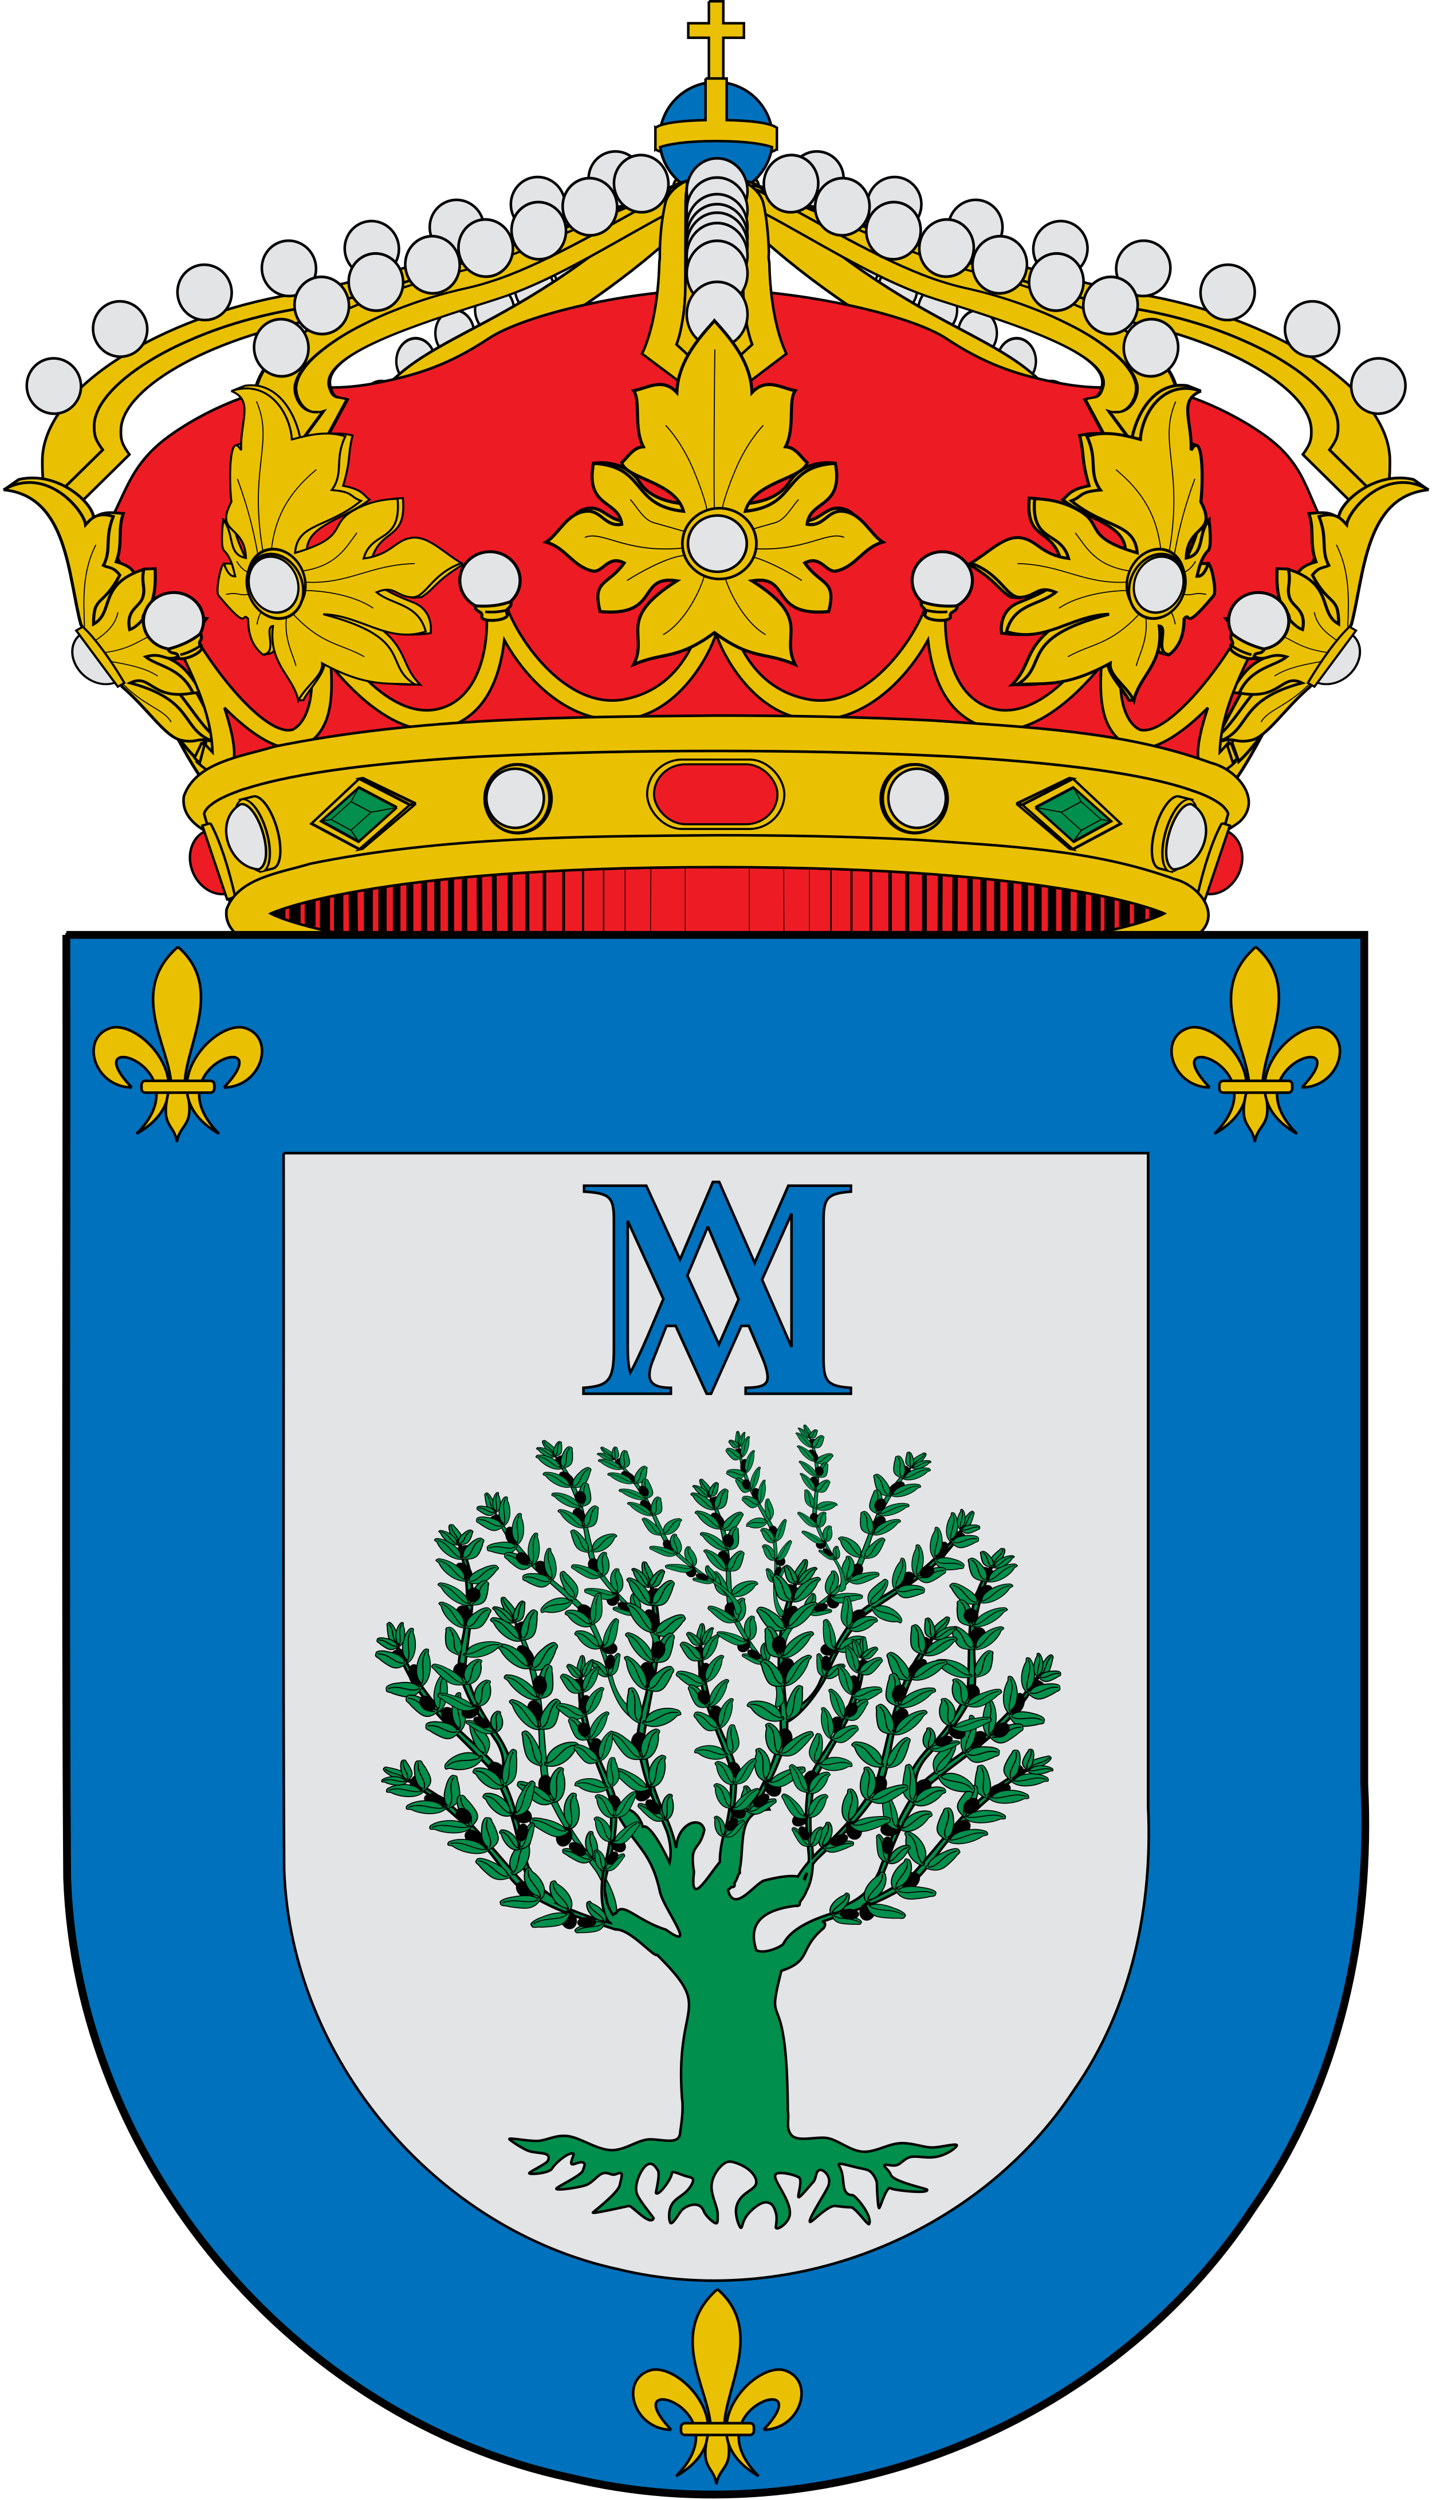 <svg xmlns="http://www.w3.org/2000/svg" xmlns:xlink="http://www.w3.org/1999/xlink" width="550" height="960"><g stroke="#000" transform="matrix(1 0 0 1 -107.098 -239.5)"><g fill="#eac102" stroke-width="2.5"><path d="M3613.8 1143.3c-3.2 5.5-7.3 10.8-14.1 15.7l-60.1-62.7c6.6-9.4 8.4-14.2 7.8-25-2-41.2-88-94-199.1-112.5-110.8-18.5-299.4-119.1-356.2-99.2l22-36.3c21.6 1.3 75 34.3 103.2 41 14.6 5.1 29.4 10.4 44.9 16.1 37.4 14 76.4 29.1 113 41.9 18.3 6.4 36.1 12.2 52.7 17 8.3 2.4 16.3 4.6 24 6.4 7.7 1.9 15 3.4 21.9 4.6 13.9 2.3 27.4 5.2 40.4 8.6 12.9 3.4 25.4 7.3 37.3 11.6 11.8 4.3 23 9 33.4 14 10.5 4.9 20.2 10.2 29.1 15.6 8.8 5.5 16.9 11 23.9 16.7 7.1 5.7 13.2 11.5 18.2 17.2 5 5.7 8.9 11.4 11.7 16.9 1.3 2.8 2.5 5.6 3.2 8.3.8 2.6 1.2 5.2 1.4 7.8.2 5.4-.1 9.3-1.3 13.1-1.2 3.7-3.3 7.2-6.6 11.9l49.3 51.3" transform="matrix(-.412 -.004 .001 .392 1614.022 -1.547)"/><path d="m3613.8 1143.3-49.3-51.3c3.3-4.7 5.4-8.2 6.6-11.9 1.2-3.8 1.5-7.7 1.3-13.1-.2-2.6-.6-5.2-1.4-7.8-.7-2.7-1.9-5.5-3.2-8.3-2.8-5.5-6.7-11.2-11.7-16.9-5-5.7-11.1-11.5-18.2-17.2-7-5.7-15.1-11.2-23.9-16.7-8.9-5.4-18.6-10.7-29.1-15.6-10.4-5-21.6-9.7-33.4-14-11.9-4.3-24.4-8.2-37.3-11.6-13-3.4-26.5-6.3-40.4-8.6-6.9-1.2-14.2-2.7-21.9-4.6-7.7-1.8-15.7-4-24-6.4-16.6-4.8-34.4-10.6-52.7-17-36.6-12.8-75.6-27.9-113-41.9-15.5-5.7-30.3-11-44.9-16.1 88.1 20.6 198.9 60.2 271.1 73.7 118.4 22.2 232.1 93.3 232.4 165.3 0 14.8-.1 28-7 40" transform="matrix(-.412 -.004 .001 .392 1614.022 -1.547)"/></g><g fill="#e3e4e5" stroke-width="2.3"><path d="M2983.2-135.4a24.1 24.1 0 1 1-48.3 0 24.1 24.1 0 1 1 48.3 0" transform="matrix(.431 .004 .001 .44 -931.646 356.025)"/><path transform="matrix(.431 .004 .001 .44 -961.495 365.85)" d="M2983.2-135.4a24.1 24.1 0 1 1-48.3 0 24.1 24.1 0 1 1 48.3 0"/><path d="M2983.2-135.4a24.1 24.1 0 1 1-48.3 0 24.1 24.1 0 1 1 48.3 0" transform="matrix(.431 .004 .001 .44 -992.657 374.627)"/><path transform="matrix(.431 .004 .001 .44 -1025.309 382.774)" d="M2983.2-135.4a24.1 24.1 0 1 1-48.3 0 24.1 24.1 0 1 1 48.3 0"/><path d="M2983.2-135.4a24.1 24.1 0 1 1-48.3 0 24.1 24.1 0 1 1 48.3 0" transform="matrix(.431 .004 .001 .44 -1057.141 390.303)"/><path transform="matrix(.431 .004 .001 .44 -1089.538 399.53)" d="M2983.2-135.4a24.1 24.1 0 1 1-48.3 0 24.1 24.1 0 1 1 48.3 0"/><path d="M2983.2-135.4a24.1 24.1 0 1 1-48.3 0 24.1 24.1 0 1 1 48.3 0" transform="matrix(.431 .004 .001 .44 -1121.971 413.59)"/><path transform="matrix(.431 .004 .001 .44 -1147.421 435.487)" d="M2983.2-135.4a24.1 24.1 0 1 1-48.3 0 24.1 24.1 0 1 1 48.3 0"/></g><g fill="#eac102" stroke-width="2.5"><path d="M3613.8 1143.3c-3.2 5.5-7.3 10.8-14.1 15.7l-60.1-62.7c6.6-9.4 8.4-14.2 7.8-25-2-41.2-88-94-199.1-112.5-110.8-18.5-299.4-119.1-356.2-99.2l22-36.3c21.6 1.3 75 34.3 103.2 41 14.6 5.1 29.4 10.4 44.9 16.1 37.4 14 76.4 29.1 113 41.9 18.3 6.4 36.1 12.2 52.7 17 8.3 2.4 16.3 4.6 24 6.4 7.7 1.9 15 3.4 21.9 4.6 13.9 2.3 27.4 5.2 40.4 8.6 12.9 3.4 25.4 7.3 37.3 11.6 11.8 4.3 23 9 33.4 14 10.5 4.9 20.2 10.2 29.1 15.6 8.8 5.5 16.9 11 23.9 16.7 7.1 5.7 13.2 11.5 18.2 17.2 5 5.7 8.9 11.4 11.7 16.9 1.3 2.8 2.5 5.6 3.2 8.3.8 2.6 1.2 5.2 1.4 7.8.2 5.4-.1 9.3-1.3 13.1-1.2 3.7-3.3 7.2-6.6 11.9l49.3 51.3" transform="matrix(.412 -.004 -.001 .392 -849.736 -1.547)"/><path d="m3613.8 1143.3-49.3-51.3c3.3-4.7 5.4-8.2 6.6-11.9 1.2-3.8 1.5-7.7 1.3-13.1-.2-2.6-.6-5.2-1.4-7.8-.7-2.7-1.9-5.5-3.2-8.3-2.8-5.5-6.7-11.2-11.7-16.9-5-5.7-11.1-11.5-18.2-17.2-7-5.7-15.1-11.2-23.9-16.7-8.9-5.4-18.6-10.7-29.1-15.6-10.4-5-21.6-9.7-33.4-14-11.9-4.3-24.4-8.2-37.3-11.6-13-3.4-26.5-6.3-40.4-8.6-6.9-1.2-14.2-2.7-21.9-4.6-7.7-1.8-15.7-4-24-6.4-16.6-4.8-34.4-10.6-52.7-17-36.6-12.8-75.6-27.9-113-41.9-15.5-5.7-30.3-11-44.9-16.1 88.1 20.6 198.9 60.2 271.1 73.7 118.4 22.2 232.1 93.3 232.4 165.3 0 14.8-.1 28-7 40" transform="matrix(.412 -.004 -.001 .392 -849.736 -1.547)"/></g><g fill="#e3e4e5" stroke-width="2.3"><path transform="matrix(-.431 .004 -.001 .44 1695.932 356.025)" d="M2983.2-135.4a24.1 24.1 0 1 1-48.3 0 24.1 24.1 0 1 1 48.3 0"/><path d="M2983.2-135.4a24.1 24.1 0 1 1-48.3 0 24.1 24.1 0 1 1 48.3 0" transform="matrix(-.431 .004 -.001 .44 1725.781 365.85)"/><path transform="matrix(-.431 .004 -.001 .44 1756.942 374.627)" d="M2983.2-135.4a24.1 24.1 0 1 1-48.3 0 24.1 24.1 0 1 1 48.3 0"/><path d="M2983.2-135.4a24.1 24.1 0 1 1-48.3 0 24.1 24.1 0 1 1 48.3 0" transform="matrix(-.431 .004 -.001 .44 1789.595 382.774)"/><path transform="matrix(-.431 .004 -.001 .44 1821.427 390.303)" d="M2983.2-135.4a24.1 24.1 0 1 1-48.3 0 24.1 24.1 0 1 1 48.3 0"/><path d="M2983.2-135.4a24.1 24.1 0 1 1-48.3 0 24.1 24.1 0 1 1 48.3 0" transform="matrix(-.431 .004 -.001 .44 1853.824 399.53)"/><path transform="matrix(-.431 .004 -.001 .44 1886.257 413.59)" d="M2983.2-135.4a24.1 24.1 0 1 1-48.3 0 24.1 24.1 0 1 1 48.3 0"/><path d="M2983.2-135.4a24.1 24.1 0 1 1-48.3 0 24.1 24.1 0 1 1 48.3 0" transform="matrix(-.431 .004 -.001 .44 1911.707 435.487)"/></g><g fill="#e3e4e5" stroke-width="1.3"><path d="M345.7 1.4c-5.8 0-10.6 4.7-10.6 10.6 0 5.8 4.8 10.5 10.6 10.5 5.9 0 10.6-4.7 10.6-10.5 0-5.9-4.7-10.6-10.6-10.6M325.9 14.1c-5.9 0-10.6 4.7-10.6 10.5 0 5.9 4.7 10.6 10.6 10.6 5.8 0 10.6-4.7 10.6-10.6 0-5.8-4.8-10.5-10.6-10.5M304.7 26.5c-5.8 0-10.6 4.7-10.6 10.5 0 5.9 4.8 10.6 10.6 10.6 5.9 0 10.6-4.7 10.6-10.6 0-5.8-4.7-10.5-10.6-10.5M283.7 36.6c-5.8 0-10.6 4.7-10.6 10.5s4.8 10.6 10.6 10.6c5.9 0 10.6-4.8 10.6-10.6s-4.7-10.5-10.6-10.5M262.1 46.6c-5.9 0-10.7 4.8-10.7 10.6s4.8 10.6 10.7 10.6c5.8 0 10.6-4.8 10.6-10.6s-4.8-10.6-10.6-10.6M240.4 57.6c-5.9 0-10.6 4.8-10.6 10.6s4.7 10.5 10.6 10.5c5.8 0 10.6-4.7 10.6-10.5s-4.8-10.6-10.6-10.6M219.2 70.8c-5.8 0-10.6 4.7-10.6 10.6 0 5.8 4.8 10.5 10.6 10.5 5.9 0 10.6-4.7 10.6-10.5 0-5.9-4.7-10.6-10.6-10.6M200.6 90.7c-5.9 0-10.6 4.7-10.6 10.6 0 5.8 4.7 10.5 10.6 10.5 5.8 0 10.6-4.7 10.6-10.5 0-5.9-4.8-10.6-10.6-10.6" transform="matrix(.703 .013 -.007 .838 113.233 307.23)"/><path fill="#eac102" d="M371.4-6.8c-6.2.1-12.2 1.9-12.2 5.6-97.3 79.5-146.7 65.6-172.6 117 11.2 15.3.1 38.2 12.2 69l11 1.5c-.5-23.1-3.5-47.6 13.9-60.9 8.3-44 73.2-50.5 147.6-113.5l.1-18.7" transform="matrix(.703 .013 -.007 .838 113.233 307.23)"/></g><g fill="#e3e4e5" stroke-width="1.3"><path d="M345.7 1.4c-5.8 0-10.6 4.7-10.6 10.6 0 5.8 4.8 10.5 10.6 10.5 5.9 0 10.6-4.7 10.6-10.5 0-5.9-4.7-10.6-10.6-10.6M325.9 14.1c-5.9 0-10.6 4.7-10.6 10.5 0 5.9 4.7 10.6 10.6 10.6 5.8 0 10.6-4.7 10.6-10.6 0-5.8-4.8-10.5-10.6-10.5M304.7 26.5c-5.8 0-10.6 4.7-10.6 10.5 0 5.9 4.8 10.6 10.6 10.6 5.9 0 10.6-4.7 10.6-10.6 0-5.8-4.7-10.5-10.6-10.5M283.7 36.6c-5.8 0-10.6 4.7-10.6 10.5s4.8 10.6 10.6 10.6c5.9 0 10.6-4.8 10.6-10.6s-4.7-10.5-10.6-10.5M262.1 46.6c-5.9 0-10.7 4.8-10.7 10.6s4.8 10.6 10.7 10.6c5.8 0 10.6-4.8 10.6-10.6s-4.8-10.6-10.6-10.6M240.4 57.6c-5.9 0-10.6 4.8-10.6 10.6s4.7 10.5 10.6 10.5c5.8 0 10.6-4.7 10.6-10.5s-4.8-10.6-10.6-10.6M219.2 70.8c-5.8 0-10.6 4.7-10.6 10.6 0 5.8 4.8 10.5 10.6 10.5 5.9 0 10.6-4.7 10.6-10.5 0-5.9-4.7-10.6-10.6-10.6M200.6 90.7c-5.9 0-10.6 4.7-10.6 10.6 0 5.8 4.7 10.5 10.6 10.5 5.8 0 10.6-4.7 10.6-10.5 0-5.9-4.8-10.6-10.6-10.6" transform="matrix(-.703 .013 .007 .838 651.052 307.23)"/><path d="M371.4-6.8c-6.2.1-12.2 1.9-12.2 5.6-97.3 79.5-146.7 65.6-172.6 117 11.2 15.3.1 38.2 12.2 69l11 1.5c-.5-23.1-3.5-47.6 13.9-60.9 8.3-44 73.2-50.5 147.6-113.5l.1-18.7" fill="#eac102" transform="matrix(-.703 .013 .007 .838 651.052 307.23)"/></g><path d="M381.4 350.7c31.3 0 75.1 9.4 89.3 18.9 14.3 9.5 26.2 13.5 39.6 16.3 13.5 2.9 21.1 2.7 32.3 1.9 11.2-.8 33 6.7 50 18.7s16.2 24.2 24.7 37.1l-63.8 122.1H210.8l-63.9-122.1c8.6-12.9 8.8-25.1 25.8-37.1 16.9-12 38.8-19.5 50-18.7 11.2.8 18.8 1 32.3-1.9 13.4-2.8 25.3-6.8 39.6-16.3 14.2-9.5 55.5-18.9 86.8-18.9" fill="#ed1c24"/><g stroke-width="3"><path fill="#0071bc" d="M403.877 292.747a21.737 21.737 0 1 1-43.475 0 21.737 21.737 0 1 1 43.475 0" stroke-width="1.029"/><path fill="#eac102" d="M379.366 239.996v8.429h-7.916V254h7.916v17.5h5.545V254h7.916v-5.576h-7.916v-8.43h-5.545" stroke-width=".962"/><path fill="#eac102" d="M378.084 269.642v15.993c-16.313.32-18.909 2.628-19.23 3.012l-.031-.032v8.173l.032-.032c.096.128.576.577 2.179 1.09-.064-.225-.128-.481-.192-.706l-.193-1.153c2.725-.93 8.91-2.308 21.506-2.308 12.627 0 18.781 1.378 21.473 2.308l-.192 1.153c-.064.257-.128.481-.192.738 1.602-.545 2.083-.994 2.179-1.122l.064.032v-8.173s-.032 0-.032.032c-.32-.384-2.884-2.692-19.262-3.012v-15.993h-8.109" stroke-width=".962"/></g><g fill="#eac102"><path d="M2040.5-9.3c.3 5.4.5 12.8-1.8 17-2.8 5.1-2.7 5.5-6.1 9L2017.7-15c2.2-2.3 3.4-.6 3.5-7.2 0-15.8-25.1-22.1-47-27.7-27-6.8-61.9-44.2-73-30.8 3.7-7.8 11.5-8.5 21.3-6.1.3.2.5.2.7.4 3.5 1.9 7.2 4.2 11 6.6 3.8 2.4 7.7 4.9 11.7 7.3 4 2.5 8 4.8 11.9 6.9 4 2.2 7.9 4 11.6 5.4 1.9.7 3.7 1.3 5.5 1.7 1.8.5 3.6.8 5.3 1 3.4.3 6.8.8 10.1 1.6s6.4 1.8 9.5 3c3 1.1 5.9 2.5 8.6 4 2.8 1.5 5.3 3.1 7.6 4.9 2.3 1.8 4.4 3.7 6.2 5.6 1.9 2 3.4 4 4.6 6.1 1.3 2.1 2.1 4.2 2.7 6.4.5 2.2.7 4.3.5 6.5-.8 11.4-1.4 5.2-5.1 8.8l9.9 16.3c1.3-1.6 2.4-3.4 3.3-5.5.9-2.1 1.5-4.4 2-6.7.2-1 .3-1.9.4-2.8" transform="matrix(1.486 .252 -.211 .788 -2477.666 -103.778)"/><path d="M2040.5-9.3c-.1.9-.2 1.8-.4 2.8-.5 2.3-1.1 4.6-2 6.7-.9 2.1-2 3.9-3.3 5.5l-10.4-17.1c5.4 1.4 6.4-9.2 5.1-14.5-.6-2.2-1.4-4.3-2.7-6.4-1.2-2.1-2.7-4.1-4.6-6.1-1.8-1.9-3.9-3.8-6.2-5.6-2.3-1.8-4.8-3.4-7.6-4.9-2.7-1.5-5.6-2.9-8.6-4-3.1-1.2-6.2-2.2-9.5-3-3.3-.8-6.7-1.3-10.1-1.6-1.7-.2-3.5-.5-5.3-1-1.8-.4-3.6-1-5.5-1.7-3.7-1.4-7.6-3.2-11.6-5.4-3.9-2.1-7.9-4.4-11.9-6.9-4-2.4-7.9-4.9-11.7-7.3-3.8-2.4-7.5-4.7-11-6.6-.2-.2-.4-.2-.7-.4 17.4 4.3 41.1 18.6 59.3 21.1 27.8 3.9 63.7 19.3 58.7 56v.4" transform="matrix(1.486 .252 -.211 .788 -2477.666 -103.778)"/></g><g fill="#e3e4e5" stroke-width="2.3"><path transform="matrix(-.431 -.036 -.04 .453 1680.848 477.896)" d="M2983.2-135.4a24.1 24.1 0 1 1-48.3 0 24.1 24.1 0 1 1 48.3 0"/><path d="M2983.2-135.4a24.1 24.1 0 1 1-48.3 0 24.1 24.1 0 1 1 48.3 0" transform="matrix(-.431 -.036 -.04 .453 1782.742 515.682)"/><path transform="matrix(-.431 -.036 -.04 .453 1803.554 524.678)" d="M2983.2-135.4a24.1 24.1 0 1 1-48.3 0 24.1 24.1 0 1 1 48.3 0"/><path d="M2983.2-135.4a24.1 24.1 0 1 1-48.3 0 24.1 24.1 0 1 1 48.3 0" transform="matrix(-.431 -.036 -.04 .453 1819.087 540.915)"/><path d="M2983.2-135.4a24.1 24.1 0 1 1-48.3 0 24.1 24.1 0 1 1 48.3 0" transform="matrix(-.431 -.036 -.04 .453 1700.56 486.762)"/><path transform="matrix(-.431 -.036 -.04 .453 1720.2 495.96)" d="M2983.2-135.4a24.1 24.1 0 1 1-48.3 0 24.1 24.1 0 1 1 48.3 0"/><path d="M2983.2-135.4a24.1 24.1 0 1 1-48.3 0 24.1 24.1 0 1 1 48.3 0" transform="matrix(-.431 -.036 -.04 .453 1740.574 502.625)"/><path transform="matrix(-.431 -.036 -.04 .453 1761.013 509.049)" d="M2983.2-135.4a24.1 24.1 0 1 1-48.3 0 24.1 24.1 0 1 1 48.3 0"/></g><g fill="#eac102"><path d="M2040.5-9.3c.3 5.4.5 12.8-1.8 17-2.8 5.1-2.7 5.5-6.1 9L2017.7-15c2.2-2.3 3.4-.6 3.5-7.2 0-15.8-25.1-22.1-47-27.7-27-6.8-61.9-44.2-73-30.8 3.7-7.8 11.5-8.5 21.3-6.1.3.2.5.2.7.4 3.5 1.9 7.2 4.2 11 6.6 3.8 2.4 7.7 4.9 11.7 7.3 4 2.5 8 4.8 11.9 6.9 4 2.2 7.9 4 11.6 5.4 1.9.7 3.7 1.3 5.5 1.7 1.8.5 3.6.8 5.3 1 3.4.3 6.8.8 10.1 1.6s6.4 1.8 9.5 3c3 1.1 5.9 2.5 8.6 4 2.8 1.5 5.3 3.1 7.6 4.9 2.3 1.8 4.4 3.7 6.2 5.6 1.9 2 3.4 4 4.6 6.1 1.3 2.1 2.1 4.2 2.7 6.4.5 2.2.7 4.3.5 6.5-.8 11.4-1.4 5.2-5.1 8.8l9.9 16.3c1.3-1.6 2.4-3.4 3.3-5.5.9-2.1 1.5-4.4 2-6.7.2-1 .3-1.9.4-2.8" transform="matrix(-1.486 .252 .211 .788 3241.952 -103.778)"/><path d="M2040.5-9.3c-.1.9-.2 1.8-.4 2.8-.5 2.3-1.1 4.6-2 6.7-.9 2.1-2 3.9-3.3 5.5l-10.4-17.1c5.4 1.4 6.4-9.2 5.1-14.5-.6-2.2-1.4-4.3-2.7-6.4-1.2-2.1-2.7-4.1-4.6-6.1-1.8-1.9-3.9-3.8-6.2-5.6-2.3-1.8-4.8-3.4-7.6-4.9-2.7-1.5-5.6-2.9-8.6-4-3.1-1.2-6.2-2.2-9.5-3-3.3-.8-6.7-1.3-10.1-1.6-1.7-.2-3.5-.5-5.3-1-1.8-.4-3.6-1-5.5-1.7-3.7-1.4-7.6-3.2-11.6-5.4-3.9-2.1-7.9-4.4-11.9-6.9-4-2.4-7.9-4.9-11.7-7.3-3.8-2.4-7.5-4.7-11-6.6-.2-.2-.4-.2-.7-.4 17.4 4.3 41.1 18.6 59.3 21.1 27.8 3.9 63.7 19.3 58.7 56v.4" transform="matrix(-1.486 .252 .211 .788 3241.952 -103.778)"/></g><g fill="#e3e4e5" stroke-width="2.3"><path d="M2983.2-135.4a24.1 24.1 0 1 1-48.3 0 24.1 24.1 0 1 1 48.3 0" transform="matrix(.431 -.036 .04 .453 -916.562 477.896)"/><path transform="matrix(.431 -.036 .04 .453 -1018.456 515.682)" d="M2983.2-135.4a24.1 24.1 0 1 1-48.3 0 24.1 24.1 0 1 1 48.3 0"/><path d="M2983.2-135.4a24.1 24.1 0 1 1-48.3 0 24.1 24.1 0 1 1 48.3 0" transform="matrix(.431 -.036 .04 .453 -1039.269 524.678)"/><path transform="matrix(.431 -.036 .04 .453 -1054.801 540.915)" d="M2983.2-135.4a24.1 24.1 0 1 1-48.3 0 24.1 24.1 0 1 1 48.3 0"/><path transform="matrix(.431 -.036 .04 .453 -936.274 486.762)" d="M2983.2-135.4a24.1 24.1 0 1 1-48.3 0 24.1 24.1 0 1 1 48.3 0"/><path d="M2983.2-135.4a24.1 24.1 0 1 1-48.3 0 24.1 24.1 0 1 1 48.3 0" transform="matrix(.431 -.036 .04 .453 -955.915 495.96)"/><path transform="matrix(.431 -.036 .04 .453 -976.288 502.625)" d="M2983.2-135.4a24.1 24.1 0 1 1-48.3 0 24.1 24.1 0 1 1 48.3 0"/><path d="M2983.2-135.4a24.1 24.1 0 1 1-48.3 0 24.1 24.1 0 1 1 48.3 0" transform="matrix(.431 -.036 .04 .453 -996.727 509.049)"/></g><g fill="#eac102"><path d="M1883.5-88.1c-4.3 2-7.7 5.1-8.7 8.9-1.3 5.8-2.1 12.5-2.2 19.6v2.1c0 .9-.2 1.8-.2 2.6-.4 14.8-3 27.9-6.8 35.9l28.6 21.7 28.3-21.7c-3.8-8-6.4-21.1-6.7-35.9 0-.8-.3-1.7-.3-2.6 0-.7.1-1.4.1-2.1-.2-7.1-.9-13.8-2.2-19.6-1.1-3.8-4.4-7-8.8-9 .3 2.6.7 5.1.8 8 0 .5-.1.9-.1 1.4 0 .5.1 32.5.1 33 .1 4.8.5 9.3 1.1 13.2.7 4 1.5 7.3 2.5 9.9l-14.9 13.9-14.9-13.9c1-2.6 1.8-5.9 2.4-9.9.7-3.9 1-8.4 1.1-13.2 0-.5.1-32.5.1-33v-1.4c.1-2.9.5-5.3.7-7.9" transform="matrix(.974 0 0 .963 -1463.395 393.642)"/><path d="M1883.5-88.1c-.2 2.6-.6 5-.7 7.9v1.4c0 .5-.1 32.5-.1 33-.1 4.8-.4 9.3-1.1 13.2-.6 4-1.4 7.3-2.4 9.9l14.9 13.9 14.9-13.9c-1-2.6-1.8-5.9-2.5-9.9-.6-3.9-1-8.4-1.1-13.2 0-.5-.1-32.5-.1-33s.1-.9.1-1.4c-.1-2.9-.5-5.4-.8-8-3-1.5-6.5-2.5-10.3-2.5h-.1c-3.9 0-7.5 1.1-10.7 2.6" transform="matrix(.974 0 0 .963 -1463.395 393.642)"/></g><g fill="#e3e4e5" stroke-width="2"><path transform="matrix(.483 0 0 .518 -1046.688 382.947)" d="M2983.2-135.4a24.1 24.1 0 1 1-48.3 0 24.1 24.1 0 1 1 48.3 0"/><path d="M2983.2-135.4a24.1 24.1 0 1 1-48.3 0 24.1 24.1 0 1 1 48.3 0" transform="matrix(.483 0 0 .518 -1046.688 390.335)"/><path transform="matrix(.483 0 0 .518 -1046.688 396.727)" d="M2983.2-135.4a24.1 24.1 0 1 1-48.3 0 24.1 24.1 0 1 1 48.3 0"/><path d="M2983.2-135.4a24.1 24.1 0 1 1-48.3 0 24.1 24.1 0 1 1 48.3 0" transform="matrix(.483 0 0 .518 -1046.688 400.563)"/><path transform="matrix(.483 0 0 .518 -1046.688 403.83)" d="M2983.2-135.4a24.1 24.1 0 1 1-48.3 0 24.1 24.1 0 1 1 48.3 0"/><path d="M2983.2-135.4a24.1 24.1 0 1 1-48.3 0 24.1 24.1 0 1 1 48.3 0" transform="matrix(.483 0 0 .518 -1046.688 407.808)"/><path transform="matrix(.483 0 0 .518 -1046.688 414.627)" d="M2983.2-135.4a24.1 24.1 0 1 1-48.3 0 24.1 24.1 0 1 1 48.3 0"/><path d="M2983.2-135.4a24.1 24.1 0 1 1-48.3 0 24.1 24.1 0 1 1 48.3 0" transform="matrix(.483 0 0 .518 -1046.688 430.396)"/></g><g fill="#eac102" stroke-width="3"><path d="M2417.1 230.1c20.7 40.5 45.4 92.4 64.5 86.1 4.1-1.8 5.5-11.8-.7-44.5l-37.4-73.6c-5.1-8.4-19.8-2.1-20.8 6.7l-5.6 25.3" transform="matrix(.393 0 0 .372 -778.843 429.599)"/><path d="m2448.8 274.9 6.8-20c-13.9-17.7-35.2-50.1-58.1-90.4-4.7-8.4-20.9-3.4-17 5.8 30.8 58.5 52.8 89.2 68.3 104.6M3496.8 230.1c-20.7 40.5-45.4 92.4-64.6 86.1-4.1-1.8-5.4-11.8.7-44.5l37.4-73.6c5.2-8.4 19.9-2.1 20.8 6.7l5.7 25.3" transform="matrix(.393 0 0 .372 -778.843 429.599)"/><path d="m3458.1 255.2 6.8 20c15.5-15.3 37.5-46.1 68.5-104.9 3.9-9.2-12.3-14.2-17.1-5.8-22.9 40.4-44.4 73-58.2 90.7" transform="matrix(.393 0 0 .372 -778.843 429.599)"/></g><path fill="#eac102" stroke-width="3" d="m2259.2-21.3 13.5-10.7c38.8-10 73.3 26.8 73.1 42.7 9.6-8.8 19.3-5.8 29-5.3-5.7 18.9-.1 33-6.9 53.3 9 2.8 16 6.8 18 13.8l9-5.9 11-.5c2.2 52.8-15 41.2-11.6 60.7l18.5-22.7 20.1 2.1c9.8 1.9 12.6 13.5 23.2 14.8-7.5 10.1-12 27.9-19 40.2-8.6 6.2-16.1 5.1-23.2 1.5 23.3 8.6 29.4 28.8 38.5 39.6-9.6.6-18.1 1.6-22.2 2.1 14.8 21.1 23.2 37.9 37.5 49.7l-8.4 1.6-43.8-21.7-37-38-45.4-70.2-1.6-110.9c-23.1-11.8-19.6-39.2-72.3-36.2" transform="matrix(.393 0 0 .349 -778.854 434.8)"/><path fill="#eac102" stroke-width="3" d="M2257.8-20.6c63.1 6.6 63 95.7 75.6 148.4l40.3 68.3c25.5 24.6 42 55.2 57.8 58.9 15.3 3.5 14.2-3.1 29.7.6-30.4-13.5-16.4-44.7-79.7-63.7 20.5-11.3 20.5 19.9 61.4 11-11.2-28.1-35.3-29.4-46.3-39.8 16.8-5.4 18.6 5.3 30.7.4 13.5-5.4 10.4-26.3 21.1-40.3-14-6.2-25.3-24.6-42.6-15.6-6 5-14.8 21.8-24.7 25.7-4.2-22.4 9.8-24.4 12.8-35.7 2.9-11.3-1.8-14.7.9-30.7-45.4 16.7-28.3 47-49 60.3-.2-32.2 8.9-18.5 25.6-53.9-6.3-9.5-10.7-7.7-16-10.6 8.3-18 .8-28.9 9.6-54-16.6-5.6-22.3 3.4-27 9.1-1.7-15.6-38.2-65.9-80.2-38.4" transform="matrix(.393 0 0 .349 -778.854 434.8)"/><path fill="none" d="M2348 39.8c-13.4 30.1-12.1 60.2-11.1 90.3m32.7-16c-2.7 15.1-12.3 23.4-22.3 31.3m69.5-9.1c-24 1.8-25.7 17.1-61.1 22.3m6.9 9.7c17.2 3.4 34.1 7.1 45.8 16m-36.8 5.5c23.4 28.2 43 30.8 50 45.2" transform="matrix(.393 0 0 .349 -778.854 434.8)"/><g stroke-width="2"><path fill="#e3e4e5" d="M2069.1 730.7c.2 0 .4.1.6.1 12.8 0 23.1-12.8 23.1-28.5 0-15.8-10.3-28.5-23.1-28.5-.2 0-.4.1-.6.1v56.8" transform="matrix(-.364 .213 .24 .324 730.526 -176.603)"/><path fill="#eac102" d="M2066.3 668.7h6.9v66.6h-6.9c-2.5-25.7-2.9-50.2 0-66.6" transform="matrix(-.364 .213 .24 .324 730.526 -176.603)"/></g><path d="m2259.2-21.3 13.5-10.7c38.8-10 73.3 26.8 73.1 42.7 9.6-8.8 19.3-5.8 29-5.3-5.7 18.9-.1 33-6.9 53.3 9 2.8 16 6.8 18 13.8l9-5.9 11-.5c2.2 52.8-15 41.2-11.6 60.7l18.5-22.7 20.1 2.1c9.8 1.9 12.6 13.5 23.2 14.8-7.5 10.1-12 27.9-19 40.2-8.6 6.2-16.1 5.1-23.2 1.5 23.3 8.6 29.4 28.8 38.5 39.6-9.6.6-18.1 1.6-22.2 2.1 14.8 21.1 23.2 37.9 37.5 49.7l-8.4 1.6-43.8-21.7-37-38-45.4-70.2-1.6-110.9c-23.1-11.8-19.6-39.2-72.3-36.2" fill="#eac102" stroke-width="3" transform="matrix(-.393 0 0 .349 1543.14 434.8)"/><path d="M2257.8-20.6c63.1 6.6 63 95.7 75.6 148.4l40.3 68.3c25.5 24.6 42 55.2 57.8 58.9 15.3 3.5 14.2-3.1 29.7.6-30.4-13.5-16.4-44.7-79.7-63.7 20.5-11.3 20.5 19.9 61.4 11-11.2-28.1-35.3-29.4-46.3-39.8 16.8-5.4 18.6 5.3 30.7.4 13.5-5.4 10.4-26.3 21.1-40.3-14-6.2-25.3-24.6-42.6-15.6-6 5-14.8 21.8-24.7 25.7-4.2-22.4 9.8-24.4 12.8-35.7 2.9-11.3-1.8-14.7.9-30.7-45.4 16.7-28.3 47-49 60.3-.2-32.2 8.9-18.5 25.6-53.9-6.3-9.5-10.7-7.7-16-10.6 8.3-18 .8-28.9 9.6-54-16.6-5.6-22.3 3.4-27 9.1-1.7-15.6-38.2-65.9-80.2-38.4" fill="#eac102" stroke-width="3" transform="matrix(-.393 0 0 .349 1543.14 434.8)"/><path d="M2348 39.8c-13.4 30.1-12.1 60.2-11.1 90.3m32.7-16c-2.7 15.1-12.3 23.4-22.3 31.3m69.5-9.1c-24 1.8-25.7 17.1-61.1 22.3m6.9 9.7c17.2 3.4 34.1 7.1 45.8 16m-36.8 5.5c23.4 28.2 43 30.8 50 45.2" fill="none" transform="matrix(-.393 0 0 .349 1543.14 434.8)"/><g stroke-width="2"><path d="M2069.1 730.7c.2 0 .4.1.6.1 12.8 0 23.1-12.8 23.1-28.5 0-15.8-10.3-28.5-23.1-28.5-.2 0-.4.1-.6.1v56.8" fill="#e3e4e5" transform="matrix(.364 .213 -.24 .324 33.76 -176.603)"/><path d="M2066.3 668.7h6.9v66.6h-6.9c-2.5-25.7-2.9-50.2 0-66.6" fill="#eac102" transform="matrix(.364 .213 -.24 .324 33.76 -176.603)"/></g><path fill="#eac102" d="M382.2 459.3c-1.4 0-2.8.9-2.8 2.5-1.3 16.3-7.9 41.7-32.7 46.3-24.6 4.6-46.2-30.1-47.1-43.9 0-2-1.7-2.8-3.4-2.8-1.9.1-3.8 1.4-3.4 3.2 3.7 18.9-.1 42.8-17.1 47.1-17 4.3-35.5-15.7-48.7-40.7-1.2-4.7-8.2-2.9-6.9.6 10.8 25.9 7.1 44.2-.6 48.1-9.4 2.8-29-20-40-40.2-1.9-2.7-8.8-1.3-7.1 2.2 8 15.5 15.9 31 16.3 46.7-.9-.9-2.1-2.2-3.4-3.8l-2.7 7.4c6.5 6.1 10.1 5.7 11.9 4.1 3.6-3.2 3.6-9.9-1.2-24.8 8.9 9 22.9 20 31.9 13.9 9-6 9.8-16.9 9-30.2 11 13.7 27.7 27.8 42.7 24.3 15.2-3.6 21.9-17 23.9-34 8.4 15.4 25.7 33.1 47 30.4 20.4-2.6 32.2-25.4 34.3-32.9 2.2 7.5 14 30.3 34.4 32.9 21.3 2.7 38.6-15 47-30.4 2 17 8.7 30.4 23.9 34 15 3.5 31.7-10.6 42.7-24.3-.8 13.3 0 24.2 9 30.2 9 6.1 23-4.9 31.9-13.9-4.9 14.9-4.8 21.6-1.2 24.8 1.8 1.6 5.4 2 11.8-4l-2.7-7.4c-1.3 1.5-2.4 2.8-3.3 3.7.4-15.7 8.3-31.2 16.3-46.7 1.7-3.5-5.2-4.9-7.1-2.2-11 20.2-30.6 43-40 40.2-7.8-3.9-11.4-22.2-.6-48.1 1.3-3.5-5.7-5.3-7-.6-13.1 25-31.6 45-48.6 40.7-17-4.3-20.8-28.2-17.2-47.1.9-3.4-6.7-4.8-6.7-.4-.9 13.8-22.5 48.5-47.1 43.9-24.8-4.6-31.4-30-32.7-46.3 0-1.7-1.3-2.5-2.7-2.5"/><g stroke-width="3"><path fill="#e3e4e5" d="M3198.05 1390.38a29.46 29.46 0 1 1-58.93 0 29.46 29.46 0 1 1 58.93 0" transform="matrix(.393 0 0 .375 -776.254 -58.96)"/><path fill="#eac102" d="M3153.87 1446.2c10.77 4.06 21.97 5.42 35.22 4.39-.75 7.61-7.86 4.52-6.79 11.03 1.06 6.5-27.32 4.33-24.73-2.55 2.6-6.88-5.08-5.29-3.7-12.87" transform="matrix(.393 0 0 .375 -778.522 -71.813)"/><path transform="matrix(-.393 0 0 .375 1540.54 -58.96)" d="M3198.05 1390.38a29.46 29.46 0 1 1-58.93 0 29.46 29.46 0 1 1 58.93 0" fill="#e3e4e5"/><path d="M3153.9 1446.2c10.7 4.1 21.9 5.4 35.2 4.4-.8 7.6-7.9 4.5-6.8 11 1.1 6.5-27.3 4.4-24.7-2.5 2.6-6.9-5.1-5.3-3.7-12.9" fill="#eac102" transform="matrix(-.393 0 0 .375 1542.807 -71.813)"/></g><g stroke-width="3"><path fill="#e3e4e5" d="M3198.05 1390.38a29.46 29.46 0 1 1-58.93 0 29.46 29.46 0 1 1 58.93 0" transform="matrix(-.37 .125 .129 .348 1166.751 -401.976)"/><path fill="#eac102" d="M3153.9 1446.2c10.7 4.1 21.9 5.4 35.2 4.4-.8 7.6-7.9 4.5-6.8 11 1.1 6.5-27.3 4.4-24.7-2.5 2.6-6.9-5.1-5.3-3.7-12.9" transform="matrix(-.37 .125 .129 .348 1164.445 -414.65)"/><path transform="matrix(.37 .125 -.129 .348 -402.466 -401.976)" d="M3198.05 1390.38a29.46 29.46 0 1 1-58.93 0 29.46 29.46 0 1 1 58.93 0" fill="#e3e4e5"/><path d="M3153.9 1446.2c10.7 4.1 21.9 5.4 35.2 4.4-.8 7.6-7.9 4.5-6.8 11 1.1 6.5-27.3 4.4-24.7-2.5 2.6-6.9-5.1-5.3-3.7-12.9" fill="#eac102" transform="matrix(.37 .125 -.129 .348 -400.16 -414.65)"/></g><g fill="#eac102" stroke-width="3"><path d="M2841.5 4.1s28.9-5.1 44.5 18.2c15.3 22.9 52.7 20.5 52.7 20.5l-15.8 51.6-102-38.7c-.7 0 6.3-9.7 19.4-8.8 13 1 20.5 17.9 40.4 10l-39.2-52.8M3076.5 4.1S3047.6-1 3032 22.3c-15.3 22.9-52.7 20.5-52.7 20.5l15.8 51.6 102-38.7c.7 0-6.3-9.7-19.4-8.8-13 1-20.5 17.9-40.4 10l39.2-52.8" transform="matrix(.393 0 0 .403 -781.395 415.77)"/><path d="M2958.8-131.5c-17.6 18.9-35.5 40.2-36.5 68.2-14-14.6-28.1-4.4-42.2-1.8 7.1 9.6-.2 35.6 9.4 53.4-10.2.8-14.9 9.9-21.1 15.2 4.2 15.6 52.1 17.8 60.4 46.3-52.1-5.2-35.6-42.8-88-45.7-8.3 43.1 25 34.6 27.6 58.1-15.9 2.9-19.9-13.1-33.7-12.5-19.5.9-27.9 22.2-40.2 29.5 19 5.1 26.1 23.2 45.1 27.5 10.3 2.4 15.1-15.8 31.2-7.6-15.8 21.8-31.5 15.4-23.5 46.3 59.6 5.3 35.2-35.3 75-29.3-60.1 37-27.1 51.1-42.2 79.7 31-12.6 42.2-3.9 78.9-30.3 36.7 26.4 47.9 17.7 78.9 30.3-15.1-28.6 17.9-42.7-42.2-79.7 39.8-6 15.5 34.6 75 29.3 8-30.9-7.7-24.5-23.4-46.3 16-8.2 20.8 10 31.1 7.6 19-4.3 26.1-22.4 45.1-27.5-12.3-7.3-20.7-28.6-40.2-29.5-13.8-.6-17.8 15.4-33.7 12.5 2.6-23.5 35.9-15 27.6-58.1-52.4 2.9-35.9 40.5-88 45.7 8.4-28.5 56.2-30.7 60.4-46.3-6.2-5.3-10.9-14.4-21.1-15.2 9.6-17.8 2.3-43.8 9.4-53.4-14.1-2.6-28.2-12.8-42.2 1.8-1-28-18.9-49.3-36.4-68.2l-.3-.3-.2.3" transform="matrix(.393 0 0 .403 -781.395 415.77)"/><path d="M2959.4 53.4c-1.8-3.3 0-157.8 0-157.8m-9.5 213.1c-4.7 18.5-21.4 48.1-41 58.7m20.6-75.4c-15.6.8-44.4 16.5-55.9 23.8m53.1-30.8c-55 5-77.4-17.3-94.4-10.3m96.7-5.8s-13.5-3.9-29.3-8.2c-10.2-2.8-16.4-15.3-22.9-22.1m75.1 11.4s-.8-10.3-13.2-39.2c-11.9-27.9-27.4-42.9-27.4-42.9m56.8 140.8c4.7 18.5 21.4 48.1 41 58.7M2988.6 92c15.5.8 44.3 16.5 55.8 23.8M2991.3 85c55 5 77.4-17.3 94.5-10.3m-96.8-5.8s13.5-3.9 29.3-8.2c10.2-2.8 16.4-15.3 22.9-22.1M2966.1 50s.9-10.3 13.2-39.2c11.9-27.9 27.5-42.9 27.5-42.9" stroke-width="1" transform="matrix(.393 0 0 .403 -781.395 415.77)"/><path transform="matrix(.516 0 0 .493 -1145.181 408.075)" d="M2989.92 81.51a27.55 27.55 0 1 1-55.11 0 27.55 27.55 0 1 1 55.11 0" stroke-width="2"/><path fill="#e3e4e5" stroke-width="2.5" d="M2989.92 81.51a27.55 27.55 0 1 1-55.11 0 27.55 27.55 0 1 1 55.11 0" transform="matrix(.41 0 0 .392 -831.951 416.325)"/></g><g fill="#eac102"><path d="M382 514.3c-56.6.6-113.9.6-169.5 11.9-12.4 3.8-30.2 5.9-34.8 19.1-1.5 11.1 12.5 15.8 21.3 18.8 41.7 12 85.8 13 129.1 14.9 67.2 1.2 135 1.8 201.8-7.2 18.2-3.3 38.3-5.4 53.3-16.7 9-8.4-.9-20.1-10.9-22.6-33.9-12.4-71-13.7-106.9-16.3-27.8-1.4-55.6-1.9-83.4-1.9"/><path d="M382.1 527.9c-30.8 0-56.8.6-78.8 1.6-4.4.2-8.6.4-12.7.6-48.7 2.8-74.9 7.7-88.9 12.2-1.2.3-2.3.7-3.3 1.1-5 1.8-8.1 3.5-9.9 4.9-.4.3-.7.6-1 .8-.3.3-.6.5-.8.8-1.2 1.4-1.2 2.2-1.2 2.2l10.7 36.7H568.1l10.7-36.7s0-.8-1.3-2.2c-.2-.3-.4-.5-.7-.8-1.7-1.5-4.9-3.6-10.9-5.7 0-.1-.1 0-.1 0-13-4.8-39.3-10.3-92.2-13.3-4.1-.2-8.3-.4-12.6-.6-22-1-48-1.6-78.9-1.6"/></g><g id="a" fill="#eac102" stroke-width="2"><path transform="matrix(-.553 0 0 .569 1286.74 143.9)" d="M1796.34 707.07a23.06 23.06 0 1 1-46.13 0 23.06 23.06 0 1 1 46.13 0"/><path d="M1796.34 707.07a23.06 23.06 0 1 1-46.13 0 23.06 23.06 0 1 1 46.13 0" transform="matrix(-.54 0 0 .569 1263.292 143.9)"/><path transform="matrix(-.478 0 0 .492 1152.584 198.192)" d="M1796.34 707.07a23.06 23.06 0 1 1-46.13 0 23.06 23.06 0 1 1 46.13 0" fill="#e3e4e5"/></g><use xlink:href="#a" transform="matrix(-1 0 0 1 764.278 0)"/><g id="b" fill="none" stroke-width="2.5"><path d="m1881 701.5 50.4-34.4h3.2l-48 34.4h-5.6M1881 701.5l50.4 34.4h3.2l-48-34.4h-5.6M1934.7 735.7l45.3-33.4-45.2-35.1" transform="matrix(-.405 .074 0 .394 1028.605 132.565)"/><g stroke-width="1"><path fill="#008f4c" stroke-width="2.5" d="m1897 701.8 36.2 26.6 35.6-26.8-35.8-26.1-36 26.3" transform="matrix(-.405 .074 0 .394 1027.795 132.712)"/><path d="m1921.4 701.9 19.1 14 18.8-14.1-18.9-13.8-19 13.9M1933 728.3l7.5-12.4M1968.3 701.6l-9 .2M1921.4 701.8h-23.6M1940.5 688.2l-7.5-12.7" transform="matrix(-.405 .074 0 .394 1027.795 132.712)"/></g></g><use xlink:href="#b" transform="matrix(-1 0 0 1 764.278 0)"/><g fill="#eac102" stroke-width="2" transform="matrix(.414 0 0 .393 -278.506 268.212)"><rect width="127.299" height="67.836" x="1531.773" y="669.169" ry="33.918" rx="32.565"/><rect rx="29.302" ry="29.29" y="673.797" x="1538.15" height="58.579" width="114.544" fill="#ed1c24"/></g><path fill="#eac102" d="m184.5 524.9-2.7 5.6c.6.7 1.3 1.3 2 2l1.8-6.8c-.3-.4-.7-.9-1.1-.8zm395.4 0c-.5 0-.6 0-1.4 1l2.1 6.4c.5-.4 1.1-.9 1.6-1.5l-2.3-5.9"/><path fill="#eac102" stroke-width="2" d="m2485.2-95.3 11.6-4.9c34.5-5.3 51.2 33.9 54.4 56 13.3-4.4 30.9-9.6 50.9-4.7-5 21.1-1.3 24.1-9.2 52 19.7 3.9 20.3 10.4 25.8 14.3-24 20-59.5 25.7-61.2 50.9l38.6-6.8c18.4-15.2 18.3-45.1 55.2-45.7 3.9 43.7-20.9 30.6-30.2 62 29.3 2.4 90.1-2 87.9 7.2-27.2 17.7-25.3 23.3-39.4 33l-9.1.8c-9.3-4.2-14.7-18.9-28.6-10 0 0 7.7 5.8 29.4 14.7 21 8.7 17.1 31.8 17.1 31.8-31 4.8-43.3-3.6-56.9-11.1 36.4 26.3 26.5 43.2 46.9 64.4l-5.1-.4c-41.2 2.1-62.2-15.7-89.1-25 3.5 11-14.9 30-20.2 41.3h-4l-23.1-54.1c-2.9 7.3-7.2 5.6-11.1 7.2l-24.6-66.4c-16.2-5.5-13.6-17.3-14.7-27.8 3.7.5 3.8-1.3 12.3 2l-11.1-27.8-2-19.5c4.4 3 12.7.9 11.5 11.5 3 12.1 7.5 21.2 11.5 31.4l13.1-43.7-24.6-75.5 13.9-5.6c-5.2-17.2 21.4-36.6-15.9-51.5" transform="matrix(.393 0 0 .372 -780.116 424.906)"/><path fill="#eac102" stroke-width="2" d="M2483.5-94.7c35.6-12.8 57.5 21.6 59.3 50 17.1-4.9 34.2-9.2 52.2-3.2-11 24.1-1 37.6-13.2 55.4 21.6 1.8 16.8 6.6 28.5 11.1-33.1 28.6-62.2 22.6-64.4 53.8 53.5-16.5 32.1-29.1 57-43.8 11.5-7 25.3-11.6 43.2-12.1 3.9 46.7-25.4 32.1-33.2 61.7 27-3.7 30.6-19 46.8-21.4 16.2-2.5 31.3 15.4 48.7 26.1-31.2 12.2-34.5 37.4-49.9 35.2-14.2-1.7-16-12.7-32.9-5.1 15 13.4 40.8 11.4 48 40.6-37.3 12.6-63.3-16.9-100.2-17.9 90.7 25 57.7 52.7 90.2 72.8-24.9-2.8-45.2 4.4-91.3-22.2 1.3 12.7-15.4 22.6-23.2 38.5-4.8-25.2-29.6-37.7-24.8-77-9.4 1.1 5.5 28.7-10 29.5-13.1-11.2-14-26.4-14.3-36.9-7.5-9.1 2.9 16.6-29-24.2-2.8-4.3 1.8-30.7 5.3-32.7 2.6 6.5 5.1 13.4 11.1 13.1-2.1-9.7-4.3-19.3-10.6-26.3-3.3-2.1-2.7-20.1-1-31.7 11.3 13.9 3.4 35.4 22.1 39.1-1.1-35.3-31.1-24.4-14.2-58.1-2.3-18.1-2.8-75.5 9.5-53.2-1.1-30.3 12.9-51.7-9.7-61.1" transform="matrix(.393 0 0 .372 -780.116 424.906)"/><path fill="none" d="M2515.2 74.7c-15.6-89.1 10.8-115.7-7-158.7m58.5 70.4c-33.8 29.4-41.9 58.8-44.5 88.3m32.6 27.8c43.1 2.9 63.3-17.9 108.1-19.1m-111.3 7.9c34.8-4.9 43.8-24.4 54.8-39.7m-50.1 59.6c28.7.7 53.3 8.8 66 18.3m-78.7 5.6c28.7 32.7 46.9 30.6 70 44.5m-75.5-45.3c-4.3 25.5 5.8 42.2 8.7 54.8m-31.8-59.6c-3.1 4.5-5.3 10-6.3 16.7m-4-32.6c-13.1 5.2-11.5-1.5-26.3 1.6m26.3-21.5c-5.3-.8-10.6-3.4-15.9-12.7m21.4-3.2c-3.9-22.8-8.4-46.5-20.6-81.8" transform="matrix(.393 0 0 .372 -780.116 424.906)"/><g fill="#eac102" stroke-width="2"><path d="M1796.34 707.07a23.06 23.06 0 1 1-46.13 0 23.06 23.06 0 1 1 46.13 0" transform="matrix(-.392 .252 .274 .476 714.77 -320.607)"/><path transform="matrix(-.383 .247 .274 .476 698.138 -309.9)" d="M1796.34 707.07a23.06 23.06 0 1 1-46.13 0 23.06 23.06 0 1 1 46.13 0"/><path fill="#e3e4e5" d="M1796.34 707.07a23.06 23.06 0 1 1-46.13 0 23.06 23.06 0 1 1 46.13 0" transform="matrix(-.339 .218 .237 .412 645.739 -213.884)"/></g><path d="m2485.2-95.3 11.6-4.9c34.5-5.3 51.2 33.9 54.4 56 13.3-4.4 30.9-9.6 50.9-4.7-5 21.1-1.3 24.1-9.2 52 19.7 3.9 20.3 10.4 25.8 14.3-24 20-59.5 25.7-61.2 50.9l38.6-6.8c18.4-15.2 18.3-45.1 55.2-45.7 3.9 43.7-20.9 30.6-30.2 62 29.3 2.4 90.1-2 87.9 7.2-27.2 17.7-25.3 23.3-39.4 33l-9.1.8c-9.3-4.2-14.7-18.9-28.6-10 0 0 7.7 5.8 29.4 14.7 21 8.7 17.1 31.8 17.1 31.8-31 4.8-43.3-3.6-56.9-11.1 36.4 26.3 26.5 43.2 46.9 64.4l-5.1-.4c-41.2 2.1-62.2-15.7-89.1-25 3.5 11-14.9 30-20.2 41.3h-4l-23.1-54.1c-2.9 7.3-7.2 5.6-11.1 7.2l-24.6-66.4c-16.2-5.5-13.6-17.3-14.7-27.8 3.7.5 3.8-1.3 12.3 2l-11.1-27.8-2-19.5c4.4 3 12.7.9 11.5 11.5 3 12.1 7.5 21.2 11.5 31.4l13.1-43.7-24.6-75.5 13.9-5.6c-5.2-17.2 21.4-36.6-15.9-51.5" fill="#eac102" stroke-width="3" transform="matrix(-.393 0 0 .372 1544.401 424.906)"/><path d="M2483.5-94.7c35.6-12.8 57.5 21.6 59.3 50 17.1-4.9 34.2-9.2 52.2-3.2-11 24.1-1 37.6-13.2 55.4 21.6 1.8 16.8 6.6 28.5 11.1-33.1 28.6-62.2 22.6-64.4 53.8 53.5-16.5 32.1-29.1 57-43.8 11.5-7 25.3-11.6 43.2-12.1 3.9 46.7-25.4 32.1-33.2 61.7 27-3.7 30.6-19 46.8-21.4 16.2-2.5 31.3 15.4 48.7 26.1-31.2 12.2-34.5 37.4-49.9 35.2-14.2-1.7-16-12.7-32.9-5.1 15 13.4 40.8 11.4 48 40.6-37.3 12.6-63.3-16.9-100.2-17.9 90.7 25 57.7 52.7 90.2 72.8-24.9-2.8-45.2 4.4-91.3-22.2 1.3 12.7-15.4 22.6-23.2 38.5-4.8-25.2-29.6-37.7-24.8-77-9.4 1.1 5.5 28.7-10 29.5-13.1-11.2-14-26.4-14.3-36.9-7.5-9.1 2.9 16.6-29-24.2-2.8-4.3 1.8-30.7 5.3-32.7 2.6 6.5 5.1 13.4 11.1 13.1-2.1-9.7-4.3-19.3-10.6-26.3-3.3-2.1-2.7-20.1-1-31.7 11.3 13.9 3.4 35.4 22.1 39.1-1.1-35.3-31.1-24.4-14.2-58.1-2.3-18.1-2.8-75.5 9.5-53.2-1.1-30.3 12.9-51.7-9.7-61.1" fill="#eac102" stroke-width="3" transform="matrix(-.393 0 0 .372 1544.401 424.906)"/><path d="M2515.2 74.7c-15.6-89.1 10.8-115.7-7-158.7m58.5 70.4c-33.8 29.4-41.9 58.8-44.5 88.3m32.6 27.8c43.1 2.9 63.3-17.9 108.1-19.1m-111.3 7.9c34.8-4.9 43.8-24.4 54.8-39.7m-50.1 59.6c28.7.7 53.3 8.8 66 18.3m-78.7 5.6c28.7 32.7 46.9 30.6 70 44.5m-75.5-45.3c-4.3 25.5 5.8 42.2 8.7 54.8m-31.8-59.6c-3.1 4.5-5.3 10-6.3 16.7m-4-32.6c-13.1 5.2-11.5-1.5-26.3 1.6m26.3-21.5c-5.3-.8-10.6-3.4-15.9-12.7m21.4-3.2c-3.9-22.8-8.4-46.5-20.6-81.8" fill="none" transform="matrix(-.393 0 0 .372 1544.401 424.906)"/><g fill="#eac102" stroke-width="2"><path transform="matrix(.392 .252 -.274 .476 49.516 -320.607)" d="M1796.34 707.07a23.06 23.06 0 1 1-46.13 0 23.06 23.06 0 1 1 46.13 0"/><path d="M1796.34 707.07a23.06 23.06 0 1 1-46.13 0 23.06 23.06 0 1 1 46.13 0" transform="matrix(.383 .247 -.274 .476 66.147 -309.9)"/><path transform="matrix(.339 .218 -.237 .412 118.547 -213.884)" d="M1796.34 707.07a23.06 23.06 0 1 1-46.13 0 23.06 23.06 0 1 1 46.13 0" fill="#e3e4e5"/></g><path d="M293.44 474.44c2.97.32 6.49.05 9.32-.98M470.96 474.44c-2.97.32-6.5.05-9.32-.98M587.77 490.94c-2.9-.7-6.1-2.14-8.36-4.05M176.41 490.94c2.9-.7 6.09-2.14 8.35-4.05"/><g transform="matrix(1 0 0 .949 -644.358 -52.076)"><g id="c" fill="#ed1c24" stroke-width="2"><path d="M839.89 668.542c-.097.036-.179.107-.277.138-5.722 1.825-12.185-2.421-14.435-9.475-2.252-7.057.56-14.258 6.28-16.083.1-.032.205-.026.305-.053l8.127 25.473" stroke-width=".941"/><path d="m832.261 640.356-3.094.987 9.528 29.863 3.093-.987c-2.555-11.881-5.88-22.924-9.527-29.863" fill="#eac102" stroke-width=".941"/></g><use xlink:href="#c" transform="matrix(-1 0 0 1 2053 0)"/><g id="d"><path d="M849.12 629.45c2.98.029 6.74 5.697 8.75 13.198s1.576 14.244-.978 15.806l-.091.024c-.17.094-.294.176-.476.225l-4.922 1.27-2.229-8.32c-.875-1.811-1.617-3.854-2.214-6.081-.597-2.228-.988-4.413-1.124-6.375l-2.217-8.274 5.501-1.474" fill="#eac102" stroke-width=".941"/><path transform="rotate(165 1310.757 88.986) scale(.931 -.468)" d="M2048.4 702.5a6.1 32.1 0 1 1-12.2 0 6.1 32.1 0 1 1 12.2 0" fill="#eac102"/><path d="M843.787 632.73c-10.486 6.6-4.662 25.446 7.061 26.354 7.01-3.57-.633-27.95-7.061-26.354" fill="#e3e4e5" stroke-width=".941"/></g><use xlink:href="#d" transform="matrix(-1 0 0 1 2053.001 0)"/></g><path d="M1147 293.4s40.2-20.4 186.1-20.4c145.4 0 186.1 20.4 186.1 20.4s-34 20.5-186.1 20.5c-152.6 0-186.1-20.5-186.1-20.5" fill="#ed1c24" transform="matrix(.922 0 0 .874 -846.455 333.896)"/><g fill="none" transform="matrix(.922 0 0 .874 -678.766 178.655)"><g id="e"><path stroke-width=".57" d="M1103.77 494.66v-47.28"/><path stroke-width=".853" d="M1095.22 494.66v-47.28"/><path stroke-width="1.143" d="M1087.14 494.66v-47.28"/><path stroke-width="1.433" d="M1079.14 494.66v-47.28"/><path stroke-width="1.722" d="M1072.01 494.66v-47.28"/><path stroke-width="2.012" d="m1058.41 492.11-.19-43.04m6.63 43.6v-45.01"/><path stroke-width="2.286" d="M1045.85 490.17v-39.65m6.36 40.79-.19-42.2"/><path stroke-width="2.576" d="M1029 487.91v-34.84m5.53 35.4v-36.53m5.7 37.67v-37.95"/><path stroke-width="2.865" d="M1023.1 487.62v-33.7"/><path stroke-width="3.155" d="M1017.59 485.93v-31.44"/><path stroke-width="3.445" d="M1011.69 485.07V455.9"/><path stroke-width="3.718" d="m999.6 482.53-.19-23.23m6.39 24.36v-26.05"/><path stroke-width="3.928" d="M993.41 480.55v-20.4"/><path stroke-width="4.217" d="M987.73 478.89v-16.98"/><path stroke-width="4.491" d="M981.54 476.63v-13.3"/><path stroke-width="4.765" d="M975.17 475.5v-9.91"/><path stroke-width="5.618" d="M968.43 473.23v-4.81"/><path stroke-width=".29" d="M1137.79 492.11v-43.32m-14.49 44.74.19-45.87m-10.75 46.43v-46.71"/></g><use xlink:href="#e" transform="matrix(-1 0 0 1 2302.278 0)"/></g><path d="M1332.9 259c-56.6.5-113.9.6-169.4 12.5-12.4 4-30.2 6.2-34.9 20.1-1.5 11.7 12.5 16.6 21.3 19.9 41.7 12.6 85.9 13.6 129.1 15.6 67.3 1.4 135 1.9 201.8-7.5 18.3-3.6 38.3-5.8 53.3-17.7 9-8.8-.9-21.2-10.8-23.7-34-13.1-71-14.5-107-17.2-27.7-1.5-55.6-2-83.4-2zm.2 14c145.4 0 186.1 20.4 186.1 20.4s-34 20.5-186.1 20.5c-152.6 0-186.1-20.5-186.1-20.5s40.2-20.4 186.1-20.4" fill="#eac102" stroke-width="1.11" transform="matrix(.922 0 0 .874 -846.455 333.896)"/></g><g stroke="#000"><path fill="#e3e4e5" d="M26 359.1c.2 120.7-.4 241.5.3 362.2 3.8 108.4 86.8 207.3 192.7 230.2 98 23.9 207.7-19 263-103.6 33.1-47.3 45.3-105.9 42.6-162.9V359.1H26"/><path fill="#0071bc" d="M25.607 358.84c.204 120.746-.411 241.518.312 362.256 3.847 108.359 86.772 207.308 192.682 230.192 97.98 23.87 207.688-19.031 262.992-103.627 33.12-47.312 45.323-105.853 42.592-162.847V358.84H25.607zm83.31 84.001h332.052v251.13c1.819 37.963-6.315 76.987-28.374 108.501-36.832 56.35-109.865 84.902-175.12 69.002-70.535-15.243-125.778-81.168-128.34-153.347-.481-80.425-.082-194.855-.218-275.286"/></g><g stroke="#000"><g id="f" transform="matrix(.46 0 0 .46 34.987 362.938)" fill="#eac102" stroke-width="2.175"><path d="M33.926 118.914c-48.822-51.276 60.393-18.018 4.065 38.618 59.963-34.07 4.937-95.327-21.342-88.415-26.31 7.777-14.771 49.31 17.277 49.797"/><path d="M72.494 1.5c-41.769 36.371-7.88 81.783-5.749 113.541-11.39 37.882 2.816 32.8 4.881 49.297 2.88-17.225 17.334-11.86 6.617-49.656 1.288-31.978 33.151-79.61-5.75-113.182"/><path d="M110.9 118.914c48.822-51.276-60.393-18.018-4.065 38.618-59.963-34.07-4.937-95.327 21.342-88.415 26.31 7.777 14.771 49.31-17.277 49.797"/><rect ry="3.136" y="113.355" x="-102.905" height="9.839" width="60.822" rx="3.136" transform="scale(-1 1)"/></g><use xlink:href="#f" transform="translate(414)"/><use xlink:href="#f" transform="translate(207.22 515.5)"/><g transform="matrix(1.347 0 0 1.347 143.827 546.448)" fill="#008f4c" stroke-width="1.5"><g transform="matrix(-.228 -.068 -.041 .186 245.01 87.2)"><g id="g"><path d="M876.731 146.648c-22.314 25.046-36.866 53.745-47.8 83.884-7.13 19.658-12.723 39.929-17.926 60.2-3.394 13.224-6.623 26.448-10.006 39.502-4.283 15.133-6.732 28.634-11.881 41.103-17.88 33.062-35.26 55.654-57.345 78.253-23.407 20-53.656 53.33-56.017 85.192 2.305 7.491 4.05 16.867 9.754 12.903 3.538-11.264-2.269-35.477 25.528-68.74 26.75-27.072 46.137-44.788 63.408-68.944 7.613-10.647 16.372-22.545 22.53-37.047 5.67-13.39 7.506-26.696 11.401-40.278 2.739-15.053 5.844-29.601 9.418-43.794 5.289-21.01 11.603-41.242 19.27-61.183 10.44-27.146 23.385-53.754 39.666-81.05"/><g id="h"><path d="M803.351 350.587c16.75 1.608 20.507-8.382 24.693-19.678 1.563-4.339 3.223-9.202 4.08-13.825 3.622-8.09.821-6.96-.34-9.152-2.602-4.094-11.107 3.917-15.008 9.352-8.921 10.262-13.78 21.287-12.142 28.35-4.029 2.258-1.228 5.552-1.283 4.953"/><path fill="#000" stroke-width="2.882" transform="matrix(.486 -.08 .073 .534 -88.62 357.963)" d="M1697.872 409.787c.014 9.592-3.39 18.463-8.925 23.265s-12.359 4.802-17.894 0c-5.536-4.802-8.939-13.673-8.925-23.265-.014-9.591 3.39-18.463 8.925-23.264 5.535-4.802 12.359-4.802 17.894 0 5.536 4.801 8.939 13.673 8.925 23.264"/><path d="M718.995 462.995c6.681 12.05 13.988 10.066 22.223 7.78 3.143-.907 6.624-1.986 9.607-3.5 6.18-1.215 4.278-2.596 4.982-4.374 1.12-3.611-7.226-5.733-12.043-5.91-9.798-1.383-18.186.324-21.409 4.63-3.09-1.702-3.67 1.683-3.36 1.374"/><path fill="#000" stroke-width="3.593" transform="matrix(.136 .406 -.37 .149 662.169 -288.6)" d="M1697.872 409.787c.014 9.592-3.39 18.463-8.925 23.265s-12.359 4.802-17.894 0c-5.536-4.802-8.939-13.673-8.925-23.265-.014-9.591 3.39-18.463 8.925-23.264 5.535-4.802 12.359-4.802 17.894 0 5.536 4.801 8.939 13.673 8.925 23.264"/><path fill="#000" stroke-width="2.882" transform="matrix(.481 .113 -.103 .528 26.448 -29.8)" d="M1697.872 409.787a17.872 26.809 0 1 1-35.744 0 17.872 26.809 0 1 1 35.744 0"/><g stroke-width="2.621"><path d="M1383.34 424.277c-29.407-.283-48.443-43.27-48.71-69.245-.072-7.017-8.885-10.514-2.178-14.877 7.582-4.932 10.964.623 15.367 1.616 22.383 12.09 44.376 47.763 33.446 73.247.841 1.121 4.837 2.13 3.276 3.337-1.262 1.008.061 4.914-1.2 5.922" transform="matrix(.545 -.09 .079 .576 11.931 227.76)"/><path d="M1336.259 343.79c25.906 14.672 23.818 48.013 39.588 69.823 1.409 2.23 6.68 5.793 4.226 6.688" transform="matrix(.545 -.09 .079 .576 11.931 227.76)"/></g><path d="M721.154 463.266c8.942 5.822 20.354-5.185 32.675-.32M718.203 462.662c-7.72-8.682-1.312-26.755 5.54-34.39 1.85-2.062.445-5.657 3.386-4.965 3.325.783 2.74 3.388 3.643 4.964 2.713 10.063-.963 26.873-10.652 31.09-.075.573.715 2.034-.02 1.93-.604-.077-1.294 1.447-1.897 1.37"/><path d="M727.17 425.478c2.958 11.844-6.48 20.933-8.112 31.89-.22 1.06.228 3.639-.662 3.182M753.824 433.785c8.74 15.763 18.3 13.168 29.074 10.179 4.111-1.187 8.665-2.6 12.567-4.58 8.085-1.59 5.596-3.396 6.518-5.722 1.465-4.724-9.454-7.5-15.755-7.731-12.818-1.81-23.792.423-28.008 6.055-4.043-2.225-4.802 2.203-4.396 1.8"/><g stroke-width="2.882"><path d="M1228.087 540.337c-17.189-23.862 6.173-64.66 26.944-80.26 5.611-4.213 3.209-13.386 10.697-10.566 8.465 3.188 5.992 9.203 7.8 13.34 3.515 25.194-12.203 64.044-39.21 70.33-.405 1.342 1.15 5.159-.748 4.616-1.56-.42-3.923 2.96-5.483 2.54" transform="matrix(.469 -.161 .147 .515 97.06 347.94)"/><path d="M1265.054 454.731c3.521 29.564-24.58 47.628-32.812 73.252-.962 2.456-.711 8.814-2.887 7.367" transform="matrix(.469 -.161 .147 .515 97.06 347.94)"/></g><path d="M756.648 432.85c11.699 7.617 26.628-6.783 42.747-.419"/><g stroke-width="2.882"><path d="M1417.674 320.589c34.189.489 40.458-18.53 47.423-40.028 2.585-8.25 5.295-17.484 6.41-26.155 6.253-15.49.724-12.985-1.928-16.865-5.829-7.179-21.996 8.886-29.176 19.508-16.706 20.288-25.072 41.385-20.796 54.196-7.866 4.77-1.74 10.442-1.933 9.344" transform="matrix(.353 .376 -.342 .387 388.462 -259.414)"/><path d="M1415.869 321.943c-28.75 6.195-56.779-31.549-62.755-56.828-1.614-6.83-10.981-8.301-5.399-14.033 6.311-6.48 10.833-1.806 15.346-1.806 24.495 6.868 53.8 36.827 48.745 64.091 1.068.909 5.188 1.013 3.93 2.535-1.009 1.261 1.142 4.78.132 6.04" transform="matrix(.353 .376 -.342 .387 388.462 -259.414)"/><path d="M1352.229 253.79c28.5 8.611 33.8 41.595 53.983 59.399 1.865 1.865 7.792 4.18 5.594 5.594M1421.285 316.075c24.606-12.635 18.162-52.538 45.585-74.02" transform="matrix(.353 .376 -.342 .387 388.462 -259.414)"/></g><path transform="matrix(.381 .312 -.338 .421 348.315 -498.348)" fill="#000" stroke-width="2.882" d="M1697.872 409.787a17.872 26.809 0 1 1-35.744 0 17.872 26.809 0 1 1 35.744 0"/><g stroke-width="2.882"><path d="M1419.249 158.843c29.436-17.396 24.878-36.896 19.622-58.874-2.092-8.389-4.59-17.682-8.157-25.663-2.733-16.48-6.147-11.461-10.433-13.39-8.715-3.092-14.144 19.044-14.737 31.851-3.69 26.021.162 48.387 10.486 57.094-4.228 8.17 3.956 9.82 3.219 8.982" transform="matrix(-.443 .219 .218 .491 1433.482 -172.68)"/><path d="M1419.98 153.11c14.418-23.606-11.873-54.306.341-86.931" transform="matrix(-.443 .219 .218 .491 1433.482 -172.68)"/></g><path fill="#000" stroke-width="3.055" transform="matrix(-.447 .127 .134 .491 1558.113 -250.107)" d="M1697.872 409.787a17.872 26.809 0 1 1-35.744 0 17.872 26.809 0 1 1 35.744 0"/><path fill="#000" stroke-width="2.882" transform="matrix(-.477 -.121 -.138 .521 1682.535 263.77)" d="M1697.872 409.787a17.872 26.809 0 1 1-35.744 0 17.872 26.809 0 1 1 35.744 0"/><g stroke-width="3.1"><path d="M1417.674 320.589c34.189.489 40.458-18.53 47.423-40.028 2.585-8.25 5.295-17.484 6.41-26.155 6.253-15.49.724-12.985-1.928-16.865-5.829-7.179-21.996 8.886-29.176 19.508-16.706 20.288-25.072 41.385-20.796 54.196-7.866 4.77-1.74 10.442-1.933 9.344" transform="matrix(-.424 -.208 -.172 .456 1514.461 326.745)"/><path d="M1415.869 321.943c-28.75 6.195-56.779-31.549-62.755-56.828-1.614-6.83-10.981-8.301-5.399-14.033 6.311-6.48 10.833-1.806 15.346-1.806 24.495 6.868 53.8 36.827 48.745 64.091 1.068.909 5.188 1.013 3.93 2.535-1.009 1.261 1.142 4.78.132 6.04" transform="matrix(-.424 -.208 -.172 .456 1514.461 326.745)"/><path d="M1352.229 253.79c28.5 8.611 33.8 41.595 53.983 59.399 1.865 1.865 7.792 4.18 5.594 5.594M1421.285 316.075c24.606-12.635 18.162-52.538 45.585-74.02" transform="matrix(-.424 -.208 -.172 .456 1514.461 326.745)"/></g><g stroke-width="2.882"><path d="M1416.73 159.524c-18.096 23.181-63.803 12.173-84.592-3.402-5.616-4.207-13.75.667-13.138-7.312.691-9.018 7.158-8.328 10.622-11.22 23.205-10.429 64.9-6.213 78.495 17.955 1.402.013 4.63-2.548 4.64-.574.035 1.616 3.94 2.938 3.974 4.553" transform="matrix(-.473 .134 .142 .52 1488.578 -58.122)"/><path d="M1324.2 147.996c27.396-11.656 52.604 10.266 79.508 10.997 2.627.237 8.66-1.784 7.88.71" transform="matrix(-.473 .134 .142 .52 1488.578 -58.122)"/></g><g stroke-width="2.882"><path d="M1417.674 320.589c34.189.489 40.458-18.53 47.423-40.028 2.585-8.25 5.295-17.484 6.41-26.155 6.253-15.49.724-12.985-1.928-16.865-5.829-7.179-21.996 8.886-29.176 19.508-16.706 20.288-25.072 41.385-20.796 54.196-7.866 4.77-1.74 10.442-1.933 9.344" transform="matrix(-.431 -.24 -.246 .478 1511.764 441.12)"/><path d="M1415.869 321.943c-28.75 6.195-56.779-31.549-62.755-56.828-1.614-6.83-10.981-8.301-5.399-14.033 6.311-6.48 10.833-1.806 15.346-1.806 24.495 6.868 53.8 36.827 48.745 64.091 1.068.909 5.188 1.013 3.93 2.535-1.009 1.261 1.142 4.78.132 6.04" transform="matrix(-.431 -.24 -.246 .478 1511.764 441.12)"/><path d="M1352.229 253.79c28.5 8.611 33.8 41.595 53.983 59.399 1.865 1.865 7.792 4.18 5.594 5.594M1421.285 316.075c24.606-12.635 18.162-52.538 45.585-74.02" transform="matrix(-.431 -.24 -.246 .478 1511.764 441.12)"/></g><g stroke-width="2.882"><path d="M1417.674 320.589c34.189.489 40.458-18.53 47.423-40.028 2.585-8.25 5.295-17.484 6.41-26.155 6.253-15.49.724-12.985-1.928-16.865-5.829-7.179-21.996 8.886-29.176 19.508-16.706 20.288-25.072 41.385-20.796 54.196-7.866 4.77-1.74 10.442-1.933 9.344" transform="matrix(-.477 -.121 -.138 .521 1533.935 302.407)"/><path d="M1415.869 321.943c-28.75 6.195-56.779-31.549-62.755-56.828-1.614-6.83-10.981-8.301-5.399-14.033 6.311-6.48 10.833-1.806 15.346-1.806 24.495 6.868 53.8 36.827 48.745 64.091 1.068.909 5.188 1.013 3.93 2.535-1.009 1.261 1.142 4.78.132 6.04" transform="matrix(-.477 -.121 -.138 .521 1533.935 302.407)"/><path d="M1352.229 253.79c28.5 8.611 33.8 41.595 53.983 59.399 1.865 1.865 7.792 4.18 5.594 5.594M1421.285 316.075c24.606-12.635 18.162-52.538 45.585-74.02" transform="matrix(-.477 -.121 -.138 .521 1533.935 302.407)"/></g><g stroke-width="2.882"><path d="M1322.235 58.735c17.205-13.605 12.701-25.709 7.55-39.34-2.022-5.196-4.375-10.937-7.296-15.748-3.098-10.323-4.844-6.823-7.719-7.7-5.777-1.249-7.381 13.38-6.695 21.63-.18 16.97 4.114 30.967 11.377 35.677-2.002 5.585 3.32 5.955 2.783 5.481" transform="matrix(-.434 -.275 -.236 .462 1461.612 488.224)"/><path d="M1322.222 55.003c7.178-16.323-12.023-33.777-6.99-55.689" transform="matrix(-.434 -.275 -.236 .462 1461.612 488.224)"/></g><path d="M872.135 156.27c7.69 6.095 20.365-1.779 25.105-8.896 1.28-1.922 4.2-1.037 3.241-3.65-1.082-2.954-2.96-2.13-4.282-2.78-7.988-1.36-20.116 3.873-21.86 13.204-.42.133-1.639-.427-1.45.234.146.544-.9 1.344-.754 1.887"/><path d="M898.839 143.928c-9.368-1.387-14.821 8.258-22.84 10.97-.766.32-2.777.197-2.3.96"/><g stroke-width="2.882"><path d="M1322.235 58.735c17.205-13.605 12.701-25.709 7.55-39.34-2.022-5.196-4.375-10.937-7.296-15.748-3.098-10.323-4.844-6.823-7.719-7.7-5.777-1.249-7.381 13.38-6.695 21.63-.18 16.97 4.114 30.967 11.377 35.677-2.002 5.585 3.32 5.955 2.783 5.481" transform="matrix(-.473 .134 .142 .52 1489.105 -52.622)"/><path d="M1322.222 55.003c7.178-16.323-12.023-33.777-6.99-55.689" transform="matrix(-.473 .134 .142 .52 1489.105 -52.622)"/></g><path fill="#000" stroke-width="3.208" transform="matrix(-.444 -.024 -.047 .48 1590.761 78.29)" d="M1697.872 409.787a17.872 26.809 0 1 1-35.744 0 17.872 26.809 0 1 1 35.744 0z"/><path d="M805.284 348.3c12.52-5.833 10.79-27.562 25.01-38.046"/></g></g></g><path stroke-width=".718" d="M168.33 29.223c-3.286 4.217-6.648 7.79-10.22 10.943a76.19 76.19 0 0 1-8.282 6.35 93.355 93.355 0 0 1-6.157 3.745c-1.857 1.338-3.766 2.3-5.5 3.95-1.877 1.79-3.223 3.92-4.438 5.794-2.756 4.249-4.428 8.59-7.125 14.688-3.106 5.702-7.115 6.71-9.126 7.637-.01-.302-.03-.6-.031-.907a97.301 97.301 0 0 1-.688-8.163c-.17-3.987-.073-7.92.344-11.939.568-5.47 1.728-11.073 3.563-17.088-3.296 6.174-4.67 12.243-5.157 18.259-.317 3.924-.267 7.82-.125 11.675.093 2.515.228 5.034.313 7.52.02 2.913.338 5.385 0 7.929-1.82 7.122-4.194 12.426-7.594 18.17-.052.074-.105.16-.157.235a8.848 8.848 0 0 0-1.25-.147c.036.074.013.101-.094 0h.094c-.204-.413-2.531-2.373-5.438 7.345.863-3.722 1.517-6.914 1.72-10.3.128-2.167.31-4.635-.157-7.08-.434-2.258-1.432-4.02-2.156-6.087a82.38 82.38 0 0 1-2.813-6.291 67.243 67.243 0 0 1-3-9.51c-1.042-4.448-1.65-9.14-1.813-14.308-.977 5.626-.413 10.736.844 15.596.82 3.17 1.92 6.235 3.094 9.246.766 1.965 1.561 3.91 2.312 5.852.816 2.296 1.764 4.176 2.188 6.262.48 6.038.024 10.783-1.156 16.093-.972 3.07-1.862 6.986-1.844 10.504-3.263 3.723-8.658 13.55-7.376 2.839-1.367-8.458 1.537-5.587 2.938-11.997-.875-4.156-7.55-2.148-8.032 5.15-.79-4.089-2.57-8.439-4.312-11.821-2.528-6.127-4.115-11.702-4.876-18.99.037-2.564.71-4.959 1.157-7.842.447-2.451.946-4.923 1.406-7.403.705-3.8 1.334-7.66 1.594-11.587.398-6.021-.077-12.217-2.438-18.756.938 6.194 1.27 11.889 1.031 17.38a81.559 81.559 0 0 1-1.406 11.88c-.508 2.653-1.153 5.297-1.906 7.989-.39 2.593-1.177 4.926-1.188 7.695-.01 3.001.753 5.894 1.375 8.456 1.413 5.813 3.82 10.857 6.907 18.23 1.32 4.046 1.234 6.861.781 8.953-4.968-10.702-7.574-11.034-7.532-9.89-1.5-5.878-6.296-6.165-7.656-5.384-.026-.95-.099-1.901-.282-2.867-.434-2.28-1.432-4.088-2.156-6.174-1.044-2.122-2.011-4.23-2.844-6.35a68.2 68.2 0 0 1-2.969-9.597c-1.042-4.492-1.649-9.237-1.812-14.455-.978 5.68-.413 10.864.843 15.772.82 3.2 1.92 6.293 3.094 9.334.766 1.983 1.562 3.948 2.313 5.91.816 2.318 1.763 4.214 2.188 6.32.479 6.097-.008 10.878-1.188 16.24-1.634 5.213-2.172 13.891.563 17.965.188.107.372.227.562.352.013.02.017.038.031.058a66.767 66.767 0 0 0-5.375-1.61c-3.61-1.217-6.905-2.548-10.188-4.183.176-.163.265-.417.25-.79-1.485-1.706-6.073-2.658-8.657-11.178-1.674-7.762-2.571-13.242-4.75-18.843a86.598 86.598 0 0 0-1.438-3.482c.463-.268.938-.673 1.406-1.024 1.905-4.441-2.231-11.365-5.875-15.947-3.154-4.82-5.259-9.257-6.688-15.128-.187-2.083.293-4.069.5-6.437.247-2.017.524-4.045.781-6.086.395-3.128.703-6.305.625-9.51-.118-4.912-1.138-9.903-4.156-15.069 1.515 4.972 2.357 9.572 2.594 14.045.174 3.286.026 6.481-.406 9.715a63.807 63.807 0 0 1-1.25 6.612c-.175 2.13-.795 4.072-.563 6.32.255 2.438 1.287 4.747 2.156 6.789 1.973 4.634 4.908 8.568 8.751 14.367 2.46 4.58 1.764 7.284 1.063 9.129a21.605 21.605 0 0 0-1.25-2.078c-1.613-2.321-3.61-3.87-5.438-5.852a107.899 107.899 0 0 1-6.22-5.764 88.385 88.385 0 0 1-8.063-9.275c-3.38-4.494-6.42-9.447-9.219-15.128 1.802 6.693 5.023 12.172 8.844 17.03 2.493 3.168 5.239 6.06 8.032 8.895 1.822 1.85 3.674 3.668 5.47 5.5 2.043 2.197 4.015 3.893 5.53 6.028 3.581 6.51 5.485 12.003 6.908 18.434.64 4.83 2.124 11.077 4.906 15.303-.714-.445-1.422-.917-2.156-1.404-2.044-1.706-3.529-3.765-5.563-5.97-1.684-1.922-3.364-3.872-5.063-5.822-2.604-2.99-5.283-5.963-8.282-8.72-4.597-4.227-9.928-7.978-16.75-10.592 5.61 3.395 10.413 6.913 14.688 10.68a89.639 89.639 0 0 1 8.688 8.778c1.807 2.098 3.509 4.288 5.188 6.584 1.837 1.975 3.21 4.03 5.437 5.852 2.416 1.973 5.244 3.355 7.72 4.594 5.615 2.81 11.248 4.404 19.22 7.051 4.208-.228 10.913 7.95 11.938 7.286 16.502 16.335 4.951 12.623 7.063 40.906.437 3.1-.157 6.994-.594 10.095-.437 3.1-4.976 1.55-8.47 1.55-3.493 0-6.976 3.073-10.906 3.073-3.93 0-8.32-3.088-11.813-3.863-3.494-.775-6.1.783-8.72 1.17-2.62.388-9.538-1.13-8.665-.355.873.775 4.293 3.07 6.04 3.457 1.747.388 3.502.374 4.375.761.874.388.875 1.185.438 1.96-.437.776-5.302 3.072-5.267 3.458.04.44 5.632.067 6.489-1.312.804-1.292 2.687-2.921 3.997-3.696 1.31-.775 2.188-.797 2.188-.41 0 .388-1.013 2.412-.577 2.8.437.387 2.328-.847 3.202-.46.873.388.424.922 0 2.312-.424 1.388-7.27 4.513-7.55 5.147-.316.709 6.956-.335 8.702-1.11 1.747-.775 3.226-2.859 4.536-3.247 1.31-.387 2.158.38 3.031.38.873 0 1.751-.767 2.188-.38.436.388-.027 1.751-.438 3.482-.51 2.155-7.56 7.557-7.613 7.704-.17.468 8.824-1.606 10.238-1.88.952-.186 5.924 5.832 7.076 3.557.124-.245-4.484-5.447-4.888-7.45-.393-1.946.44-4.243 1.313-5.793.873-1.55 1.751-2.34 2.625-2.34.873 0 1.554.862 2.187 1.93.69 1.163-.67 6.257-.567 6.39.815 1.053 4.58-4.264 4.505-5.6-.053-.954 2.597.374 3.907.761 1.31.388 2.187.396 2.187 1.17 0 .776-.877 2.32-2.187 3.483-1.31 1.162-3.033 1.96-3.907 3.51-.873 1.55-.905 3.871-.469 5.034.437 1.162 2.19-1.969 3.063-3.131.873-1.163 2.628-1.902 3.938-1.902s2.188.74 2.625 1.902c.437 1.162 2.312 2.951 3.186 3.339.873.387.752-.612.752-2.55 0-1.937-1.75-5.04-1.75-7.753s1.721-5.04 3.031-6.203c1.31-1.163 2.19-1.149 3.5-.761 1.31.387 3.066 1.149 4.376 2.311 1.31 1.163 2.186 2.73 1.75 3.892-.437 1.163-2.19 1.939-3.5 3.102-1.31 1.162-2.188 2.685-2.188 4.623 0 1.937.876 4.265 1.313 4.652.436.388.439-1.142 1.312-2.692.873-1.55 2.628-3.087 3.938-3.862 1.31-.775 2.19-.797 3.063-.41.873.388 1.297 1.239 1.75 2.721.504 1.651-.084 4.014 0 4.243.326.898 3.5-1.157 3.937-3.482.437-2.325-1.315-5.4-2.625-7.725-1.31-2.325-2.185-3.884-.875-4.272 1.31-.387 4.784.367 6.094 1.142 1.31.775-.623 5.735.006 5.667.583-.062 3.512-3.744 3.932-4.117.873-.775.876-2.297 1.313-3.072.436-.775 1.314-.775 2.187 0 .874.775 1.749 2.305.875 4.243-.873 1.937-5.99 9.741-5.07 9.996.541.15 5.013-4.812 7.227-4.554 1.357.158 3.065.38 4.375.38s4.95 5.454 5.242 4.736c.964-2.374-3.968-8.23-4.804-8.217-.956.014-1.751-.389-2.188-1.551-.437-1.163-.407-3.483-.844-5.033-.437-1.55-1.342-2.34-.469-2.34.874 0 3.504.782 5.25 1.17 1.747.387 2.628.395 3.5 1.17.874.775 1.751 2.32 1.751 3.482 0 1.163.25 6.551.608 6.792.322.216 2.106-6.526 3.33-5.622.76.563 11.112 1.696 10.349.374-.175-.303-9.627-2.245-10.35-4.265-.511-1.434-2.186-2.334-1.75-2.721.437-.388 2.16.387 3.47 0 1.31-.388 2.19-1.924 3.937-2.312 1.747-.387 4.38.388 7 0 2.62-.387 5.222-1.939 6.095-3.101.873-1.163-4.35.38-6.97.38s-6.1-1.558-9.594-1.17c-3.493.387-7.007 2.728-10.5 2.34-3.494-.387-6.975-3.504-10.032-3.891-3.057-.388-8.16 1.177-9.907-.761-1.747-1.938-.657-4.251-1.094-6.964-.2-38.642-6.664-20.847-1.844-39.91 8.746-2.926 4.92-6.049 11.845-11.998.246.003 1.364-1.894-.188-2.019 3.24-1.116 6.031-2.057 8.657-2.984.092-.002.191 0 .281 0 .16-.077.313-.176.47-.263 3.367-1.206 6.415-2.408 9.406-3.95 2.458-1.268 5.268-2.651 7.657-4.653 2.202-1.849 3.533-3.943 5.344-5.94a104.507 104.507 0 0 1 5.125-6.642c2.633-3.136 5.43-6.09 8.532-8.895 4.224-3.818 8.998-7.365 14.563-10.826-6.786 2.695-12.055 6.486-16.594 10.768-2.962 2.792-5.625 5.787-8.188 8.807-1.673 1.97-3.311 3.968-4.97 5.91-2.004 2.229-3.479 4.298-5.5 6.028-4.264 2.91-8.158 5.032-12.25 6.818 3.458-3.82 5.887-9.914 7.25-14.689 2.35-6.187 5.063-11.39 9.563-17.38 1.814-1.921 3.998-3.324 6.344-5.238 2.047-1.585 4.143-3.142 6.22-4.74 3.181-2.45 6.317-4.994 9.25-7.813 4.496-4.321 8.486-9.314 11.25-15.712-3.603 5.268-7.338 9.793-11.344 13.81-2.943 2.952-6.039 5.617-9.344 8.135a110.726 110.726 0 0 1-7 4.916c-2.103 1.728-4.314 2.998-6.251 5.09a22.074 22.074 0 0 0-1.563 1.903c-.422-1.918-.659-4.687 2.438-8.895 4.656-5.251 8.118-8.801 10.75-13.138 1.161-1.912 2.517-4.056 3.126-6.437.56-2.199.236-4.189.375-6.32-.21-2.28-.312-4.5-.281-6.701a52.158 52.158 0 0 1 1.031-9.685c.89-4.401 2.397-8.876 4.625-13.606-3.746 4.729-5.507 9.574-6.344 14.425-.546 3.164-.683 6.331-.75 9.48-.043 2.055-.075 4.115-.125 6.145-.142 2.372.053 4.397-.438 6.437-2.274 5.632-5.014 9.763-8.844 14.133-4.28 4.071-9.393 10.396-8.157 15.04.405.4.808.847 1.22 1.17-.693 1.114-1.314 2.228-1.907 3.277-2.978 5.27-4.675 10.58-7.47 18.054-3.806 8.108-8.498 8.478-10.219 9.977-.074.391.016.664.188.849-6.667 1.81-14.522 4.541-17.189 9.597.006.481-5.049 3.184-7.72 1.902-2.948-8.857 3.596-11.74 11.283-12.699.28.112.608.068 1-.205.082-.264.129-.55.156-.877v-.03c.773-.946 1.526-2.104 1.907-3.248 1.134-2.025 1.638-4.715 1.75-7.49.345-.444.709-.906 1.125-1.375 5.883-5.69 10.18-9.454 13.876-14.309 1.629-2.14 3.523-4.542 4.75-7.315 1.13-2.56 1.354-4.986 2.063-7.52.413-2.755.908-5.444 1.53-8.075a82.73 82.73 0 0 1 3.595-11.47c2.04-5.154 4.68-10.277 8.094-15.655-4.87 5.182-7.858 10.745-9.97 16.445-1.376 3.718-2.368 7.474-3.28 11.236-.596 2.454-1.155 4.92-1.75 7.344-.776 2.821-1.136 5.287-2.157 7.666-3.702 6.45-7.46 11.03-12.314 15.771a59.324 59.324 0 0 0-5.562 5.267 43.693 43.693 0 0 0-.532-5.881c-.383-5.463-.148-10.292 1.22-16.269.728-2.032 1.946-3.777 3.093-5.969 1.031-1.847 2.076-3.693 3.125-5.56 1.608-2.86 3.189-5.77 4.47-8.836 1.963-4.7 3.26-9.756 3.125-15.508-.926 5.147-2.217 9.759-3.907 14.074a69.678 69.678 0 0 1-4.375 9.13 85.182 85.182 0 0 1-3.72 5.91c-1.022 1.974-2.299 3.65-3.062 5.852-.825 2.387-.995 4.868-1.188 7.052-.436 4.954.158 9.508.657 16.093-.004.43-.036.805-.063 1.2-1.17 1.37-2.24 2.782-3.094 4.213-1.939-.335-5.036-.073-9.907 1.229-3.174 1.73-8.318 9.12-10.031 2.633a7.134 7.134 0 0 0 1-.877c.42.091.752.013.968-.498a3.135 3.135 0 0 0-.187-.468c.535-.802.928-1.716 1.219-2.692.124-.071.25-.176.375-.322a4.023 4.023 0 0 0-.063-.82c1.548-7.165-.979-17.013 8.5-17.292-.333-.817-1.887-1.488-3.406-1.902 2.313-3.841 4.222-7.23 5.72-10.943.991-2.458 2.163-5.219 2.593-8.193.197-1.372.19-2.653.125-3.92 4.661-2.232 10.596-10.665 12.345-15.684 2.265-5.047 4.767-9.241 8.844-14.016 1.622-1.513 3.553-2.587 5.626-4.067 1.804-1.22 3.64-2.427 5.469-3.658 2.804-1.886 5.579-3.85 8.188-6.056 4-3.383 7.595-7.35 10.22-12.553zm-99.351 81.84c5.36 9.742 9.81 10.91 12.344 22.268.8 4.866 11.472 18.073 1.782 11.148-8.428-2.641-12.368-8.268-14.22-4.711-.294.081-.63.25-.937.468-1.28-2.094-2.79-5.22-2.126-10.007 1.459-6.458 2.708-10.895 3-15.859.062-1.04.147-2.168.157-3.306zm54.347 17.206c-.181.669-.388 1.286-.625 1.814-.063-.053-.147-.097-.219-.147.228-.53.51-1.084.844-1.667z"/><use xlink:href="#g" transform="matrix(-.186 -.029 -.016 .13 216.056 14.663)"/><use xlink:href="#g" transform="matrix(.079 -.172 .144 .066 -56.69 165.24)"/><use xlink:href="#g" transform="matrix(.189 -.005 -.003 .131 -11.14 -3.261)"/><use xlink:href="#g" transform="matrix(-.179 -.055 -.037 .126 257.337 49.392)"/><use xlink:href="#g" transform="matrix(-.162 -.011 .012 .107 207.695 3.379)"/><use xlink:href="#g" transform="matrix(.084 -.117 .074 .067 19.307 98.393)"/><use xlink:href="#g" transform="matrix(-.129 -.067 -.04 .079 242.75 50.458)"/><use xlink:href="#h" transform="matrix(-.227 .068 .07 .165 196.443 17.152)"/><use xlink:href="#h" transform="matrix(.104 -.201 .164 .088 -109.266 225.284)"/><use xlink:href="#h" transform="matrix(-.204 -.116 -.087 .158 269.744 123.373)"/><use xlink:href="#h" transform="matrix(-.221 -.082 -.076 .133 228.422 85.523)"/><use xlink:href="#h" transform="matrix(.153 -.121 .097 .119 -89.354 159.414)"/><use xlink:href="#h" transform="matrix(.228 .065 -.068 .166 -2.11 16.55)"/><use xlink:href="#h" transform="matrix(-.073 -.212 -.176 .066 280.281 247.116)"/><use xlink:href="#h" transform="matrix(.219 -.089 .063 .167 -80.236 97.534)"/><use xlink:href="#h" transform="matrix(.231 -.053 .056 .142 -33.762 65.343)"/><use xlink:href="#h" transform="matrix(.236 -.034 .015 .177 -48.753 63.625)"/><use xlink:href="#h" transform="matrix(-.053 -.181 -.152 .047 236.99 180.892)"/><use xlink:href="#h" transform="matrix(-.134 -.14 -.114 .105 273.324 172.728)"/><use xlink:href="#h" transform="matrix(.153 -.12 .097 .118 -55.196 149.537)"/></g><path fill="#0071bc" d="m273.815 453.906-12.625 29.781-12.968-28.343h-23.875v2.281c9.898.604 11.437 2.063 11.437 10.875v49c0 12.433-1.668 14.745-11.687 15.469v2.281h33.562v-2.281c-5.794 0-8.219-1.59-8.219-4.969 0-1.449.366-3.118.97-4.688l5.562-14.125H259.503l11.906 26.063h1.688l11.656-26.063h2.844l4.937 11.563c1.449 3.26 2.281 6.404 2.281 8.094 0 3.017-2.04 4.004-8.437 4.125v2.281h40.437v-2.281c-8.811-.604-10.5-2.305-10.5-10.875V468.5c0-8.57 1.568-10.15 10.5-10.875v-2.281h-24.03l-12.938 29.625-13.625-31.063h-2.407zm30.188 12.188v51.187l-11.313-25.843 11.313-25.344zm-62.906 2.781 13.687 29.969-6.062 14.312c-2.897 6.609-4.933 11.004-6.625 13.938-.715-2.262-1-5.353-1-9.594v-48.625zm30.781 2.156L283.69 499l-7.563 17.311-12.124-26.467 7.875-18.813z"/></g><path style="fill:none;stroke:#000;stroke-width:3" d="M25.6 488.5c.2 120.7-.5 241.5.3 362.2 3.8 108.4 86.8 207.4 192.7 230.2 97.9 23.9 207.6-19 262.9-103.6 33.2-47.3 45.4-105.8 42.6-162.8v-326H25.6" transform="translate(-.115 -129.469)"/></svg>